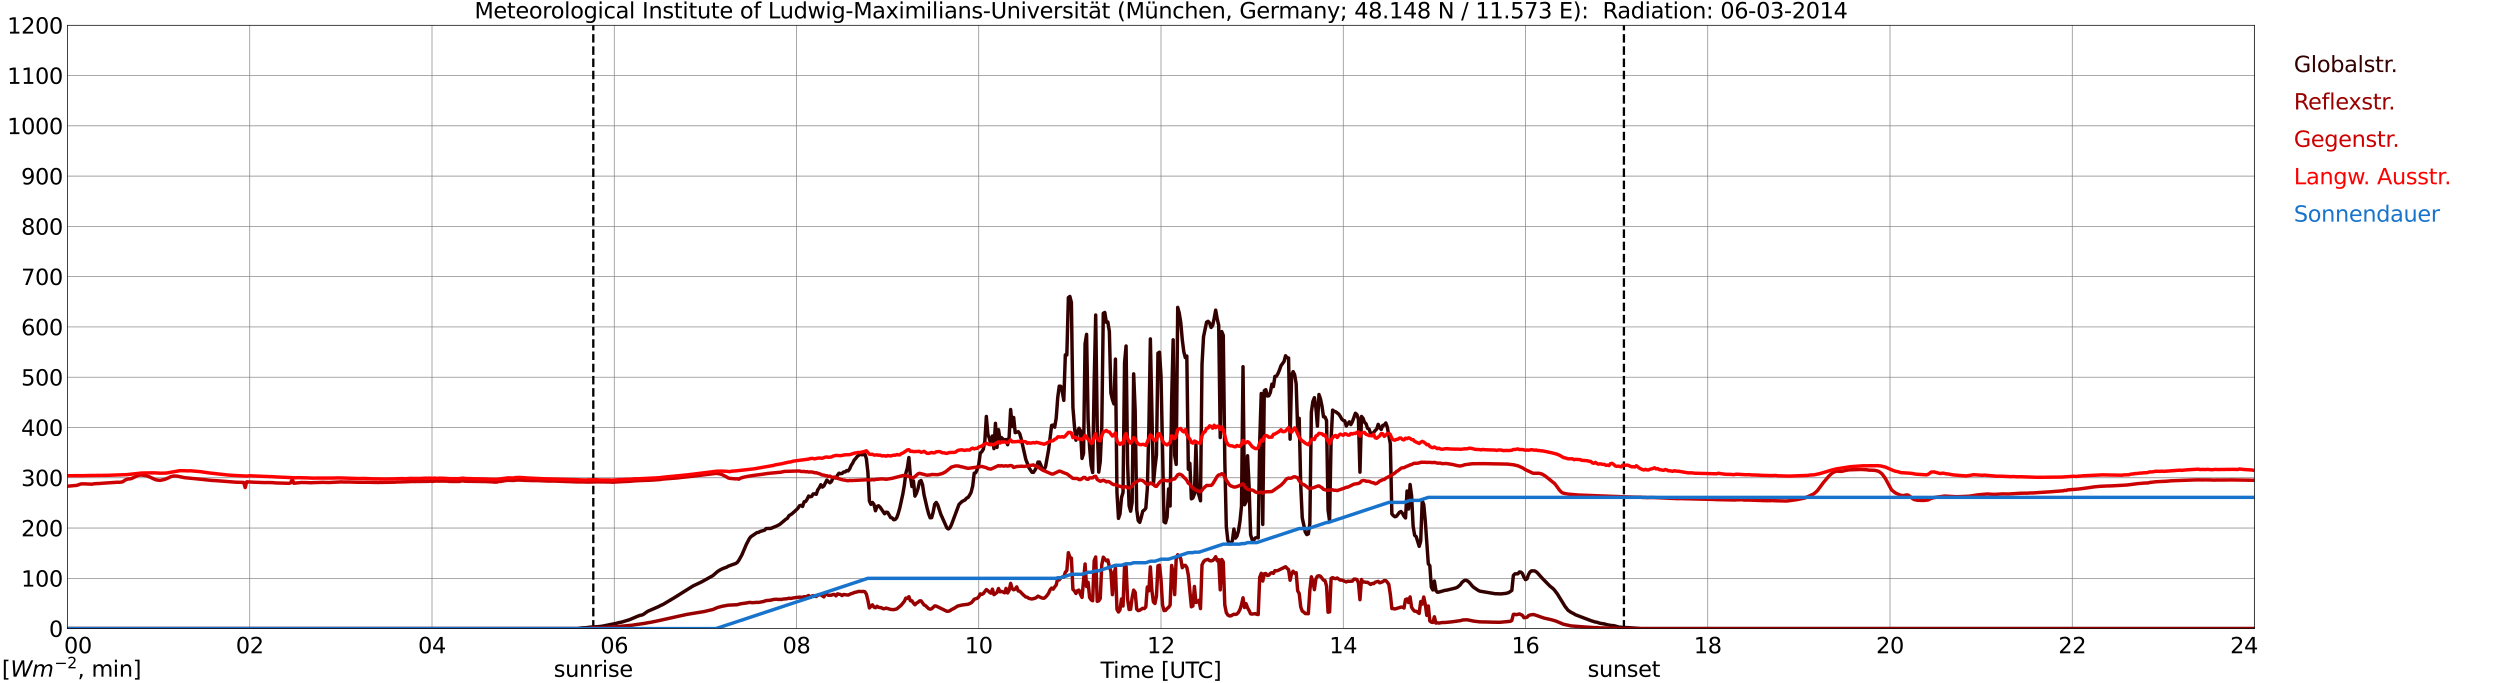 <?xml version="1.0" encoding="utf-8" standalone="no"?>
<!DOCTYPE svg PUBLIC "-//W3C//DTD SVG 1.1//EN"
  "http://www.w3.org/Graphics/SVG/1.1/DTD/svg11.dtd">
<svg xmlns:xlink="http://www.w3.org/1999/xlink" width="1085.4pt" height="296.64pt" viewBox="0 0 1085.4 296.64" xmlns="http://www.w3.org/2000/svg" version="1.1">
 <defs>
  <style type="text/css">*{stroke-linejoin: round; stroke-linecap: butt}</style>
 </defs>
 <g id="figure_1">
  <g id="patch_1">
   <path d="M 0 296.64 
L 1085.4 296.64 
L 1085.4 0 
L 0 0 
z
" style="fill: #ffffff"/>
  </g>
  <g id="axes_1">
   <g id="patch_2">
    <path d="M 29.306 272.909 
L 978.814 272.909 
L 978.814 10.976 
L 29.306 10.976 
z
" style="fill: #ffffff"/>
   </g>
   <g id="patch_3">
    <path d="M 978.814 272.909 
L 978.814 272.909 
L 978.814 10.976 
L 978.814 10.976 
z
" clip-path="url(#p86677effb9)" style="fill: #d3d3d3; opacity: 0.25; stroke: #d3d3d3; stroke-linejoin: miter"/>
   </g>
   <g id="matplotlib.axis_1">
    <g id="xtick_1">
     <g id="line2d_1">
      <path d="M 29.306 272.909 
L 29.306 10.976 
" clip-path="url(#p86677effb9)" style="fill: none; stroke: #808080; stroke-width: 0.3; stroke-linecap: square"/>
     </g>
     <g id="line2d_2"/>
     <g id="text_1">
      <!--    00 -->
      <g transform="translate(18.733 283.627) scale(0.095 -0.095)">
       <defs>
        <path id="DejaVuSans-20" transform="scale(0.016)"/>
        <path id="DejaVuSans-30" d="M 2034 4250 
Q 1547 4250 1301 3770 
Q 1056 3291 1056 2328 
Q 1056 1369 1301 889 
Q 1547 409 2034 409 
Q 2525 409 2770 889 
Q 3016 1369 3016 2328 
Q 3016 3291 2770 3770 
Q 2525 4250 2034 4250 
z
M 2034 4750 
Q 2819 4750 3233 4129 
Q 3647 3509 3647 2328 
Q 3647 1150 3233 529 
Q 2819 -91 2034 -91 
Q 1250 -91 836 529 
Q 422 1150 422 2328 
Q 422 3509 836 4129 
Q 1250 4750 2034 4750 
z
" transform="scale(0.016)"/>
       </defs>
       <use xlink:href="#DejaVuSans-20"/>
       <use xlink:href="#DejaVuSans-20" transform="translate(31.787 0)"/>
       <use xlink:href="#DejaVuSans-20" transform="translate(63.574 0)"/>
       <use xlink:href="#DejaVuSans-30" transform="translate(95.361 0)"/>
       <use xlink:href="#DejaVuSans-30" transform="translate(158.984 0)"/>
      </g>
     </g>
    </g>
    <g id="xtick_2">
     <g id="line2d_3">
      <path d="M 108.431 272.909 
L 108.431 10.976 
" clip-path="url(#p86677effb9)" style="fill: none; stroke: #808080; stroke-width: 0.3; stroke-linecap: square"/>
     </g>
     <g id="line2d_4"/>
     <g id="text_2">
      <!-- 02 -->
      <g transform="translate(102.387 283.627) scale(0.095 -0.095)">
       <defs>
        <path id="DejaVuSans-32" d="M 1228 531 
L 3431 531 
L 3431 0 
L 469 0 
L 469 531 
Q 828 903 1448 1529 
Q 2069 2156 2228 2338 
Q 2531 2678 2651 2914 
Q 2772 3150 2772 3378 
Q 2772 3750 2511 3984 
Q 2250 4219 1831 4219 
Q 1534 4219 1204 4116 
Q 875 4013 500 3803 
L 500 4441 
Q 881 4594 1212 4672 
Q 1544 4750 1819 4750 
Q 2544 4750 2975 4387 
Q 3406 4025 3406 3419 
Q 3406 3131 3298 2873 
Q 3191 2616 2906 2266 
Q 2828 2175 2409 1742 
Q 1991 1309 1228 531 
z
" transform="scale(0.016)"/>
       </defs>
       <use xlink:href="#DejaVuSans-30"/>
       <use xlink:href="#DejaVuSans-32" transform="translate(63.623 0)"/>
      </g>
     </g>
    </g>
    <g id="xtick_3">
     <g id="line2d_5">
      <path d="M 187.557 272.909 
L 187.557 10.976 
" clip-path="url(#p86677effb9)" style="fill: none; stroke: #808080; stroke-width: 0.3; stroke-linecap: square"/>
     </g>
     <g id="line2d_6"/>
     <g id="text_3">
      <!-- 04 -->
      <g transform="translate(181.513 283.627) scale(0.095 -0.095)">
       <defs>
        <path id="DejaVuSans-34" d="M 2419 4116 
L 825 1625 
L 2419 1625 
L 2419 4116 
z
M 2253 4666 
L 3047 4666 
L 3047 1625 
L 3713 1625 
L 3713 1100 
L 3047 1100 
L 3047 0 
L 2419 0 
L 2419 1100 
L 313 1100 
L 313 1709 
L 2253 4666 
z
" transform="scale(0.016)"/>
       </defs>
       <use xlink:href="#DejaVuSans-30"/>
       <use xlink:href="#DejaVuSans-34" transform="translate(63.623 0)"/>
      </g>
     </g>
    </g>
    <g id="xtick_4">
     <g id="line2d_7">
      <path d="M 266.683 272.909 
L 266.683 10.976 
" clip-path="url(#p86677effb9)" style="fill: none; stroke: #808080; stroke-width: 0.3; stroke-linecap: square"/>
     </g>
     <g id="line2d_8"/>
     <g id="text_4">
      <!-- 06 -->
      <g transform="translate(260.638 283.627) scale(0.095 -0.095)">
       <defs>
        <path id="DejaVuSans-36" d="M 2113 2584 
Q 1688 2584 1439 2293 
Q 1191 2003 1191 1497 
Q 1191 994 1439 701 
Q 1688 409 2113 409 
Q 2538 409 2786 701 
Q 3034 994 3034 1497 
Q 3034 2003 2786 2293 
Q 2538 2584 2113 2584 
z
M 3366 4563 
L 3366 3988 
Q 3128 4100 2886 4159 
Q 2644 4219 2406 4219 
Q 1781 4219 1451 3797 
Q 1122 3375 1075 2522 
Q 1259 2794 1537 2939 
Q 1816 3084 2150 3084 
Q 2853 3084 3261 2657 
Q 3669 2231 3669 1497 
Q 3669 778 3244 343 
Q 2819 -91 2113 -91 
Q 1303 -91 875 529 
Q 447 1150 447 2328 
Q 447 3434 972 4092 
Q 1497 4750 2381 4750 
Q 2619 4750 2861 4703 
Q 3103 4656 3366 4563 
z
" transform="scale(0.016)"/>
       </defs>
       <use xlink:href="#DejaVuSans-30"/>
       <use xlink:href="#DejaVuSans-36" transform="translate(63.623 0)"/>
      </g>
     </g>
    </g>
    <g id="xtick_5">
     <g id="line2d_9">
      <path d="M 345.808 272.909 
L 345.808 10.976 
" clip-path="url(#p86677effb9)" style="fill: none; stroke: #808080; stroke-width: 0.3; stroke-linecap: square"/>
     </g>
     <g id="line2d_10"/>
     <g id="text_5">
      <!-- 08 -->
      <g transform="translate(339.764 283.627) scale(0.095 -0.095)">
       <defs>
        <path id="DejaVuSans-38" d="M 2034 2216 
Q 1584 2216 1326 1975 
Q 1069 1734 1069 1313 
Q 1069 891 1326 650 
Q 1584 409 2034 409 
Q 2484 409 2743 651 
Q 3003 894 3003 1313 
Q 3003 1734 2745 1975 
Q 2488 2216 2034 2216 
z
M 1403 2484 
Q 997 2584 770 2862 
Q 544 3141 544 3541 
Q 544 4100 942 4425 
Q 1341 4750 2034 4750 
Q 2731 4750 3128 4425 
Q 3525 4100 3525 3541 
Q 3525 3141 3298 2862 
Q 3072 2584 2669 2484 
Q 3125 2378 3379 2068 
Q 3634 1759 3634 1313 
Q 3634 634 3220 271 
Q 2806 -91 2034 -91 
Q 1263 -91 848 271 
Q 434 634 434 1313 
Q 434 1759 690 2068 
Q 947 2378 1403 2484 
z
M 1172 3481 
Q 1172 3119 1398 2916 
Q 1625 2713 2034 2713 
Q 2441 2713 2670 2916 
Q 2900 3119 2900 3481 
Q 2900 3844 2670 4047 
Q 2441 4250 2034 4250 
Q 1625 4250 1398 4047 
Q 1172 3844 1172 3481 
z
" transform="scale(0.016)"/>
       </defs>
       <use xlink:href="#DejaVuSans-30"/>
       <use xlink:href="#DejaVuSans-38" transform="translate(63.623 0)"/>
      </g>
     </g>
    </g>
    <g id="xtick_6">
     <g id="line2d_11">
      <path d="M 424.934 272.909 
L 424.934 10.976 
" clip-path="url(#p86677effb9)" style="fill: none; stroke: #808080; stroke-width: 0.3; stroke-linecap: square"/>
     </g>
     <g id="line2d_12"/>
     <g id="text_6">
      <!-- 10 -->
      <g transform="translate(418.89 283.627) scale(0.095 -0.095)">
       <defs>
        <path id="DejaVuSans-31" d="M 794 531 
L 1825 531 
L 1825 4091 
L 703 3866 
L 703 4441 
L 1819 4666 
L 2450 4666 
L 2450 531 
L 3481 531 
L 3481 0 
L 794 0 
L 794 531 
z
" transform="scale(0.016)"/>
       </defs>
       <use xlink:href="#DejaVuSans-31"/>
       <use xlink:href="#DejaVuSans-30" transform="translate(63.623 0)"/>
      </g>
     </g>
    </g>
    <g id="xtick_7">
     <g id="line2d_13">
      <path d="M 504.06 272.909 
L 504.06 10.976 
" clip-path="url(#p86677effb9)" style="fill: none; stroke: #808080; stroke-width: 0.3; stroke-linecap: square"/>
     </g>
     <g id="line2d_14"/>
     <g id="text_7">
      <!-- 12 -->
      <g transform="translate(498.015 283.627) scale(0.095 -0.095)">
       <use xlink:href="#DejaVuSans-31"/>
       <use xlink:href="#DejaVuSans-32" transform="translate(63.623 0)"/>
      </g>
     </g>
    </g>
    <g id="xtick_8">
     <g id="line2d_15">
      <path d="M 583.185 272.909 
L 583.185 10.976 
" clip-path="url(#p86677effb9)" style="fill: none; stroke: #808080; stroke-width: 0.3; stroke-linecap: square"/>
     </g>
     <g id="line2d_16"/>
     <g id="text_8">
      <!-- 14 -->
      <g transform="translate(577.141 283.627) scale(0.095 -0.095)">
       <use xlink:href="#DejaVuSans-31"/>
       <use xlink:href="#DejaVuSans-34" transform="translate(63.623 0)"/>
      </g>
     </g>
    </g>
    <g id="xtick_9">
     <g id="line2d_17">
      <path d="M 662.311 272.909 
L 662.311 10.976 
" clip-path="url(#p86677effb9)" style="fill: none; stroke: #808080; stroke-width: 0.3; stroke-linecap: square"/>
     </g>
     <g id="line2d_18"/>
     <g id="text_9">
      <!-- 16 -->
      <g transform="translate(656.267 283.627) scale(0.095 -0.095)">
       <use xlink:href="#DejaVuSans-31"/>
       <use xlink:href="#DejaVuSans-36" transform="translate(63.623 0)"/>
      </g>
     </g>
    </g>
    <g id="xtick_10">
     <g id="line2d_19">
      <path d="M 741.437 272.909 
L 741.437 10.976 
" clip-path="url(#p86677effb9)" style="fill: none; stroke: #808080; stroke-width: 0.3; stroke-linecap: square"/>
     </g>
     <g id="line2d_20"/>
     <g id="text_10">
      <!-- 18 -->
      <g transform="translate(735.392 283.627) scale(0.095 -0.095)">
       <use xlink:href="#DejaVuSans-31"/>
       <use xlink:href="#DejaVuSans-38" transform="translate(63.623 0)"/>
      </g>
     </g>
    </g>
    <g id="xtick_11">
     <g id="line2d_21">
      <path d="M 820.562 272.909 
L 820.562 10.976 
" clip-path="url(#p86677effb9)" style="fill: none; stroke: #808080; stroke-width: 0.3; stroke-linecap: square"/>
     </g>
     <g id="line2d_22"/>
     <g id="text_11">
      <!-- 20 -->
      <g transform="translate(814.518 283.627) scale(0.095 -0.095)">
       <use xlink:href="#DejaVuSans-32"/>
       <use xlink:href="#DejaVuSans-30" transform="translate(63.623 0)"/>
      </g>
     </g>
    </g>
    <g id="xtick_12">
     <g id="line2d_23">
      <path d="M 899.688 272.909 
L 899.688 10.976 
" clip-path="url(#p86677effb9)" style="fill: none; stroke: #808080; stroke-width: 0.3; stroke-linecap: square"/>
     </g>
     <g id="line2d_24"/>
     <g id="text_12">
      <!-- 22 -->
      <g transform="translate(893.644 283.627) scale(0.095 -0.095)">
       <use xlink:href="#DejaVuSans-32"/>
       <use xlink:href="#DejaVuSans-32" transform="translate(63.623 0)"/>
      </g>
     </g>
    </g>
    <g id="xtick_13">
     <g id="line2d_25">
      <path d="M 978.814 272.909 
L 978.814 10.976 
" clip-path="url(#p86677effb9)" style="fill: none; stroke: #808080; stroke-width: 0.3; stroke-linecap: square"/>
     </g>
     <g id="line2d_26"/>
     <g id="text_13">
      <!-- 24    -->
      <g transform="translate(968.241 283.627) scale(0.095 -0.095)">
       <use xlink:href="#DejaVuSans-32"/>
       <use xlink:href="#DejaVuSans-34" transform="translate(63.623 0)"/>
       <use xlink:href="#DejaVuSans-20" transform="translate(127.246 0)"/>
       <use xlink:href="#DejaVuSans-20" transform="translate(159.033 0)"/>
       <use xlink:href="#DejaVuSans-20" transform="translate(190.82 0)"/>
      </g>
     </g>
    </g>
    <g id="text_14">
     <!-- Time [UTC] -->
     <g transform="translate(477.806 294.322) scale(0.095 -0.095)">
      <defs>
       <path id="DejaVuSans-54" d="M -19 4666 
L 3928 4666 
L 3928 4134 
L 2272 4134 
L 2272 0 
L 1638 0 
L 1638 4134 
L -19 4134 
L -19 4666 
z
" transform="scale(0.016)"/>
       <path id="DejaVuSans-69" d="M 603 3500 
L 1178 3500 
L 1178 0 
L 603 0 
L 603 3500 
z
M 603 4863 
L 1178 4863 
L 1178 4134 
L 603 4134 
L 603 4863 
z
" transform="scale(0.016)"/>
       <path id="DejaVuSans-6d" d="M 3328 2828 
Q 3544 3216 3844 3400 
Q 4144 3584 4550 3584 
Q 5097 3584 5394 3201 
Q 5691 2819 5691 2113 
L 5691 0 
L 5113 0 
L 5113 2094 
Q 5113 2597 4934 2840 
Q 4756 3084 4391 3084 
Q 3944 3084 3684 2787 
Q 3425 2491 3425 1978 
L 3425 0 
L 2847 0 
L 2847 2094 
Q 2847 2600 2669 2842 
Q 2491 3084 2119 3084 
Q 1678 3084 1418 2786 
Q 1159 2488 1159 1978 
L 1159 0 
L 581 0 
L 581 3500 
L 1159 3500 
L 1159 2956 
Q 1356 3278 1631 3431 
Q 1906 3584 2284 3584 
Q 2666 3584 2933 3390 
Q 3200 3197 3328 2828 
z
" transform="scale(0.016)"/>
       <path id="DejaVuSans-65" d="M 3597 1894 
L 3597 1613 
L 953 1613 
Q 991 1019 1311 708 
Q 1631 397 2203 397 
Q 2534 397 2845 478 
Q 3156 559 3463 722 
L 3463 178 
Q 3153 47 2828 -22 
Q 2503 -91 2169 -91 
Q 1331 -91 842 396 
Q 353 884 353 1716 
Q 353 2575 817 3079 
Q 1281 3584 2069 3584 
Q 2775 3584 3186 3129 
Q 3597 2675 3597 1894 
z
M 3022 2063 
Q 3016 2534 2758 2815 
Q 2500 3097 2075 3097 
Q 1594 3097 1305 2825 
Q 1016 2553 972 2059 
L 3022 2063 
z
" transform="scale(0.016)"/>
       <path id="DejaVuSans-5b" d="M 550 4863 
L 1875 4863 
L 1875 4416 
L 1125 4416 
L 1125 -397 
L 1875 -397 
L 1875 -844 
L 550 -844 
L 550 4863 
z
" transform="scale(0.016)"/>
       <path id="DejaVuSans-55" d="M 556 4666 
L 1191 4666 
L 1191 1831 
Q 1191 1081 1462 751 
Q 1734 422 2344 422 
Q 2950 422 3222 751 
Q 3494 1081 3494 1831 
L 3494 4666 
L 4128 4666 
L 4128 1753 
Q 4128 841 3676 375 
Q 3225 -91 2344 -91 
Q 1459 -91 1007 375 
Q 556 841 556 1753 
L 556 4666 
z
" transform="scale(0.016)"/>
       <path id="DejaVuSans-43" d="M 4122 4306 
L 4122 3641 
Q 3803 3938 3442 4084 
Q 3081 4231 2675 4231 
Q 1875 4231 1450 3742 
Q 1025 3253 1025 2328 
Q 1025 1406 1450 917 
Q 1875 428 2675 428 
Q 3081 428 3442 575 
Q 3803 722 4122 1019 
L 4122 359 
Q 3791 134 3420 21 
Q 3050 -91 2638 -91 
Q 1578 -91 968 557 
Q 359 1206 359 2328 
Q 359 3453 968 4101 
Q 1578 4750 2638 4750 
Q 3056 4750 3426 4639 
Q 3797 4528 4122 4306 
z
" transform="scale(0.016)"/>
       <path id="DejaVuSans-5d" d="M 1947 4863 
L 1947 -844 
L 622 -844 
L 622 -397 
L 1369 -397 
L 1369 4416 
L 622 4416 
L 622 4863 
L 1947 4863 
z
" transform="scale(0.016)"/>
      </defs>
      <use xlink:href="#DejaVuSans-54"/>
      <use xlink:href="#DejaVuSans-69" transform="translate(57.959 0)"/>
      <use xlink:href="#DejaVuSans-6d" transform="translate(85.742 0)"/>
      <use xlink:href="#DejaVuSans-65" transform="translate(183.154 0)"/>
      <use xlink:href="#DejaVuSans-20" transform="translate(244.678 0)"/>
      <use xlink:href="#DejaVuSans-5b" transform="translate(276.465 0)"/>
      <use xlink:href="#DejaVuSans-55" transform="translate(315.479 0)"/>
      <use xlink:href="#DejaVuSans-54" transform="translate(388.672 0)"/>
      <use xlink:href="#DejaVuSans-43" transform="translate(443.881 0)"/>
      <use xlink:href="#DejaVuSans-5d" transform="translate(513.705 0)"/>
     </g>
    </g>
   </g>
   <g id="matplotlib.axis_2">
    <g id="ytick_1">
     <g id="line2d_27">
      <path d="M 29.306 272.909 
L 978.814 272.909 
" clip-path="url(#p86677effb9)" style="fill: none; stroke: #808080; stroke-width: 0.3; stroke-linecap: square"/>
     </g>
     <g id="line2d_28"/>
     <g id="text_15">
      <!-- 0 -->
      <g transform="translate(21.261 276.518) scale(0.095 -0.095)">
       <use xlink:href="#DejaVuSans-30"/>
      </g>
     </g>
    </g>
    <g id="ytick_2">
     <g id="line2d_29">
      <path d="M 29.306 251.081 
L 978.814 251.081 
" clip-path="url(#p86677effb9)" style="fill: none; stroke: #808080; stroke-width: 0.3; stroke-linecap: square"/>
     </g>
     <g id="line2d_30"/>
     <g id="text_16">
      <!-- 100 -->
      <g transform="translate(9.173 254.69) scale(0.095 -0.095)">
       <use xlink:href="#DejaVuSans-31"/>
       <use xlink:href="#DejaVuSans-30" transform="translate(63.623 0)"/>
       <use xlink:href="#DejaVuSans-30" transform="translate(127.246 0)"/>
      </g>
     </g>
    </g>
    <g id="ytick_3">
     <g id="line2d_31">
      <path d="M 29.306 229.253 
L 978.814 229.253 
" clip-path="url(#p86677effb9)" style="fill: none; stroke: #808080; stroke-width: 0.3; stroke-linecap: square"/>
     </g>
     <g id="line2d_32"/>
     <g id="text_17">
      <!-- 200 -->
      <g transform="translate(9.173 232.863) scale(0.095 -0.095)">
       <use xlink:href="#DejaVuSans-32"/>
       <use xlink:href="#DejaVuSans-30" transform="translate(63.623 0)"/>
       <use xlink:href="#DejaVuSans-30" transform="translate(127.246 0)"/>
      </g>
     </g>
    </g>
    <g id="ytick_4">
     <g id="line2d_33">
      <path d="M 29.306 207.426 
L 978.814 207.426 
" clip-path="url(#p86677effb9)" style="fill: none; stroke: #808080; stroke-width: 0.3; stroke-linecap: square"/>
     </g>
     <g id="line2d_34"/>
     <g id="text_18">
      <!-- 300 -->
      <g transform="translate(9.173 211.035) scale(0.095 -0.095)">
       <defs>
        <path id="DejaVuSans-33" d="M 2597 2516 
Q 3050 2419 3304 2112 
Q 3559 1806 3559 1356 
Q 3559 666 3084 287 
Q 2609 -91 1734 -91 
Q 1441 -91 1130 -33 
Q 819 25 488 141 
L 488 750 
Q 750 597 1062 519 
Q 1375 441 1716 441 
Q 2309 441 2620 675 
Q 2931 909 2931 1356 
Q 2931 1769 2642 2001 
Q 2353 2234 1838 2234 
L 1294 2234 
L 1294 2753 
L 1863 2753 
Q 2328 2753 2575 2939 
Q 2822 3125 2822 3475 
Q 2822 3834 2567 4026 
Q 2313 4219 1838 4219 
Q 1578 4219 1281 4162 
Q 984 4106 628 3988 
L 628 4550 
Q 988 4650 1302 4700 
Q 1616 4750 1894 4750 
Q 2613 4750 3031 4423 
Q 3450 4097 3450 3541 
Q 3450 3153 3228 2886 
Q 3006 2619 2597 2516 
z
" transform="scale(0.016)"/>
       </defs>
       <use xlink:href="#DejaVuSans-33"/>
       <use xlink:href="#DejaVuSans-30" transform="translate(63.623 0)"/>
       <use xlink:href="#DejaVuSans-30" transform="translate(127.246 0)"/>
      </g>
     </g>
    </g>
    <g id="ytick_5">
     <g id="line2d_35">
      <path d="M 29.306 185.598 
L 978.814 185.598 
" clip-path="url(#p86677effb9)" style="fill: none; stroke: #808080; stroke-width: 0.3; stroke-linecap: square"/>
     </g>
     <g id="line2d_36"/>
     <g id="text_19">
      <!-- 400 -->
      <g transform="translate(9.173 189.207) scale(0.095 -0.095)">
       <use xlink:href="#DejaVuSans-34"/>
       <use xlink:href="#DejaVuSans-30" transform="translate(63.623 0)"/>
       <use xlink:href="#DejaVuSans-30" transform="translate(127.246 0)"/>
      </g>
     </g>
    </g>
    <g id="ytick_6">
     <g id="line2d_37">
      <path d="M 29.306 163.77 
L 978.814 163.77 
" clip-path="url(#p86677effb9)" style="fill: none; stroke: #808080; stroke-width: 0.3; stroke-linecap: square"/>
     </g>
     <g id="line2d_38"/>
     <g id="text_20">
      <!-- 500 -->
      <g transform="translate(9.173 167.379) scale(0.095 -0.095)">
       <defs>
        <path id="DejaVuSans-35" d="M 691 4666 
L 3169 4666 
L 3169 4134 
L 1269 4134 
L 1269 2991 
Q 1406 3038 1543 3061 
Q 1681 3084 1819 3084 
Q 2600 3084 3056 2656 
Q 3513 2228 3513 1497 
Q 3513 744 3044 326 
Q 2575 -91 1722 -91 
Q 1428 -91 1123 -41 
Q 819 9 494 109 
L 494 744 
Q 775 591 1075 516 
Q 1375 441 1709 441 
Q 2250 441 2565 725 
Q 2881 1009 2881 1497 
Q 2881 1984 2565 2268 
Q 2250 2553 1709 2553 
Q 1456 2553 1204 2497 
Q 953 2441 691 2322 
L 691 4666 
z
" transform="scale(0.016)"/>
       </defs>
       <use xlink:href="#DejaVuSans-35"/>
       <use xlink:href="#DejaVuSans-30" transform="translate(63.623 0)"/>
       <use xlink:href="#DejaVuSans-30" transform="translate(127.246 0)"/>
      </g>
     </g>
    </g>
    <g id="ytick_7">
     <g id="line2d_39">
      <path d="M 29.306 141.942 
L 978.814 141.942 
" clip-path="url(#p86677effb9)" style="fill: none; stroke: #808080; stroke-width: 0.3; stroke-linecap: square"/>
     </g>
     <g id="line2d_40"/>
     <g id="text_21">
      <!-- 600 -->
      <g transform="translate(9.173 145.551) scale(0.095 -0.095)">
       <use xlink:href="#DejaVuSans-36"/>
       <use xlink:href="#DejaVuSans-30" transform="translate(63.623 0)"/>
       <use xlink:href="#DejaVuSans-30" transform="translate(127.246 0)"/>
      </g>
     </g>
    </g>
    <g id="ytick_8">
     <g id="line2d_41">
      <path d="M 29.306 120.114 
L 978.814 120.114 
" clip-path="url(#p86677effb9)" style="fill: none; stroke: #808080; stroke-width: 0.3; stroke-linecap: square"/>
     </g>
     <g id="line2d_42"/>
     <g id="text_22">
      <!-- 700 -->
      <g transform="translate(9.173 123.724) scale(0.095 -0.095)">
       <defs>
        <path id="DejaVuSans-37" d="M 525 4666 
L 3525 4666 
L 3525 4397 
L 1831 0 
L 1172 0 
L 2766 4134 
L 525 4134 
L 525 4666 
z
" transform="scale(0.016)"/>
       </defs>
       <use xlink:href="#DejaVuSans-37"/>
       <use xlink:href="#DejaVuSans-30" transform="translate(63.623 0)"/>
       <use xlink:href="#DejaVuSans-30" transform="translate(127.246 0)"/>
      </g>
     </g>
    </g>
    <g id="ytick_9">
     <g id="line2d_43">
      <path d="M 29.306 98.287 
L 978.814 98.287 
" clip-path="url(#p86677effb9)" style="fill: none; stroke: #808080; stroke-width: 0.3; stroke-linecap: square"/>
     </g>
     <g id="line2d_44"/>
     <g id="text_23">
      <!-- 800 -->
      <g transform="translate(9.173 101.896) scale(0.095 -0.095)">
       <use xlink:href="#DejaVuSans-38"/>
       <use xlink:href="#DejaVuSans-30" transform="translate(63.623 0)"/>
       <use xlink:href="#DejaVuSans-30" transform="translate(127.246 0)"/>
      </g>
     </g>
    </g>
    <g id="ytick_10">
     <g id="line2d_45">
      <path d="M 29.306 76.459 
L 978.814 76.459 
" clip-path="url(#p86677effb9)" style="fill: none; stroke: #808080; stroke-width: 0.3; stroke-linecap: square"/>
     </g>
     <g id="line2d_46"/>
     <g id="text_24">
      <!-- 900 -->
      <g transform="translate(9.173 80.068) scale(0.095 -0.095)">
       <defs>
        <path id="DejaVuSans-39" d="M 703 97 
L 703 672 
Q 941 559 1184 500 
Q 1428 441 1663 441 
Q 2288 441 2617 861 
Q 2947 1281 2994 2138 
Q 2813 1869 2534 1725 
Q 2256 1581 1919 1581 
Q 1219 1581 811 2004 
Q 403 2428 403 3163 
Q 403 3881 828 4315 
Q 1253 4750 1959 4750 
Q 2769 4750 3195 4129 
Q 3622 3509 3622 2328 
Q 3622 1225 3098 567 
Q 2575 -91 1691 -91 
Q 1453 -91 1209 -44 
Q 966 3 703 97 
z
M 1959 2075 
Q 2384 2075 2632 2365 
Q 2881 2656 2881 3163 
Q 2881 3666 2632 3958 
Q 2384 4250 1959 4250 
Q 1534 4250 1286 3958 
Q 1038 3666 1038 3163 
Q 1038 2656 1286 2365 
Q 1534 2075 1959 2075 
z
" transform="scale(0.016)"/>
       </defs>
       <use xlink:href="#DejaVuSans-39"/>
       <use xlink:href="#DejaVuSans-30" transform="translate(63.623 0)"/>
       <use xlink:href="#DejaVuSans-30" transform="translate(127.246 0)"/>
      </g>
     </g>
    </g>
    <g id="ytick_11">
     <g id="line2d_47">
      <path d="M 29.306 54.631 
L 978.814 54.631 
" clip-path="url(#p86677effb9)" style="fill: none; stroke: #808080; stroke-width: 0.3; stroke-linecap: square"/>
     </g>
     <g id="line2d_48"/>
     <g id="text_25">
      <!-- 1000 -->
      <g transform="translate(3.128 58.24) scale(0.095 -0.095)">
       <use xlink:href="#DejaVuSans-31"/>
       <use xlink:href="#DejaVuSans-30" transform="translate(63.623 0)"/>
       <use xlink:href="#DejaVuSans-30" transform="translate(127.246 0)"/>
       <use xlink:href="#DejaVuSans-30" transform="translate(190.869 0)"/>
      </g>
     </g>
    </g>
    <g id="ytick_12">
     <g id="line2d_49">
      <path d="M 29.306 32.803 
L 978.814 32.803 
" clip-path="url(#p86677effb9)" style="fill: none; stroke: #808080; stroke-width: 0.3; stroke-linecap: square"/>
     </g>
     <g id="line2d_50"/>
     <g id="text_26">
      <!-- 1100 -->
      <g transform="translate(3.128 36.413) scale(0.095 -0.095)">
       <use xlink:href="#DejaVuSans-31"/>
       <use xlink:href="#DejaVuSans-31" transform="translate(63.623 0)"/>
       <use xlink:href="#DejaVuSans-30" transform="translate(127.246 0)"/>
       <use xlink:href="#DejaVuSans-30" transform="translate(190.869 0)"/>
      </g>
     </g>
    </g>
    <g id="ytick_13">
     <g id="line2d_51">
      <path d="M 29.306 10.976 
L 978.814 10.976 
" clip-path="url(#p86677effb9)" style="fill: none; stroke: #808080; stroke-width: 0.3; stroke-linecap: square"/>
     </g>
     <g id="line2d_52"/>
     <g id="text_27">
      <!-- 1200 -->
      <g transform="translate(3.128 14.585) scale(0.095 -0.095)">
       <use xlink:href="#DejaVuSans-31"/>
       <use xlink:href="#DejaVuSans-32" transform="translate(63.623 0)"/>
       <use xlink:href="#DejaVuSans-30" transform="translate(127.246 0)"/>
       <use xlink:href="#DejaVuSans-30" transform="translate(190.869 0)"/>
      </g>
     </g>
    </g>
   </g>
   <g id="line2d_53">
    <path d="M 257.583 272.909 
L 257.583 10.976 
" clip-path="url(#p86677effb9)" style="fill: none; stroke-dasharray: 3.7,1.6; stroke-dashoffset: 0; stroke: #000000"/>
   </g>
   <g id="line2d_54">
    <path d="M 705.039 272.909 
L 705.039 10.976 
" clip-path="url(#p86677effb9)" style="fill: none; stroke-dasharray: 3.7,1.6; stroke-dashoffset: 0; stroke: #000000"/>
   </g>
   <g id="line2d_55">
    <path d="M 29.306 272.909 
L 250.858 272.9 
L 252.836 272.599 
L 254.155 272.557 
L 256.133 272.298 
L 257.451 272.175 
L 259.43 272.097 
L 261.408 271.874 
L 263.386 271.473 
L 267.342 270.689 
L 268.661 270.327 
L 269.98 270.067 
L 273.277 269.061 
L 276.573 267.655 
L 277.892 267.151 
L 278.552 267.05 
L 279.211 266.81 
L 281.189 265.422 
L 285.805 263.414 
L 287.124 262.731 
L 287.783 262.469 
L 293.058 259.312 
L 300.971 254.349 
L 302.289 253.746 
L 304.267 252.801 
L 305.586 252.096 
L 309.543 249.887 
L 311.521 248.136 
L 312.839 247.314 
L 314.158 246.711 
L 315.477 246.248 
L 316.136 245.827 
L 318.114 245.102 
L 319.433 244.64 
L 320.093 244.179 
L 320.752 243.315 
L 322.071 240.962 
L 324.049 236.319 
L 325.368 233.787 
L 326.027 233.003 
L 328.665 231.213 
L 329.324 231.154 
L 329.983 230.751 
L 331.302 230.371 
L 331.961 230.168 
L 332.621 229.465 
L 334.599 229.426 
L 337.236 228.361 
L 338.555 227.655 
L 340.533 225.988 
L 341.193 225.425 
L 341.852 225.023 
L 342.512 223.919 
L 343.83 223.074 
L 345.149 221.889 
L 346.468 220.623 
L 347.127 219.577 
L 347.787 219.396 
L 348.446 219.898 
L 349.105 217.848 
L 349.765 217.728 
L 350.424 216.722 
L 351.083 215.356 
L 351.743 215.676 
L 352.402 215.517 
L 353.062 214.432 
L 353.721 214.41 
L 354.38 214.611 
L 355.04 212.682 
L 355.699 211.758 
L 356.359 210.451 
L 357.018 211.477 
L 357.677 210.994 
L 358.996 208.401 
L 359.655 209.146 
L 360.315 209.608 
L 360.974 209.045 
L 361.634 207.556 
L 362.293 207.375 
L 362.952 207.498 
L 363.612 206.332 
L 364.271 205.446 
L 364.93 205.649 
L 365.59 205.568 
L 366.249 204.924 
L 366.909 204.904 
L 367.568 204.322 
L 368.227 204.461 
L 368.887 203.558 
L 369.546 202.049 
L 370.206 201.045 
L 370.865 199.718 
L 371.524 199.015 
L 372.184 198.112 
L 373.502 197.225 
L 374.162 197.426 
L 374.821 197.387 
L 375.481 197.125 
L 376.14 199.096 
L 376.799 204.985 
L 377.459 217.506 
L 378.118 218.975 
L 378.777 218.149 
L 379.437 218.994 
L 380.096 221.747 
L 380.756 219.898 
L 381.415 219.577 
L 382.074 220.16 
L 384.053 223.054 
L 384.712 222.371 
L 385.371 222.471 
L 386.69 224.702 
L 387.349 224.864 
L 388.009 225.647 
L 388.668 225.525 
L 389.328 224.761 
L 389.987 222.912 
L 390.646 220.561 
L 391.965 214.533 
L 392.624 210.673 
L 393.284 205.426 
L 393.943 203.115 
L 394.603 198.653 
L 395.262 206.834 
L 395.921 211.234 
L 396.581 208.783 
L 397.24 215.395 
L 397.899 214.09 
L 398.559 212.121 
L 399.218 209.065 
L 399.878 208.622 
L 400.537 210.512 
L 401.196 214.873 
L 402.515 220.581 
L 403.175 223.093 
L 403.834 224.803 
L 404.493 224.741 
L 405.153 222.29 
L 405.812 218.894 
L 406.471 218.149 
L 407.131 219.215 
L 408.45 223.255 
L 411.087 229.183 
L 411.746 229.646 
L 412.406 229.144 
L 413.065 227.837 
L 416.362 218.994 
L 417.681 217.728 
L 419 217.045 
L 419.659 216.259 
L 420.318 215.958 
L 420.978 214.954 
L 421.637 213.668 
L 422.297 210.994 
L 422.956 205.446 
L 423.615 205.225 
L 424.275 203.798 
L 424.934 201.667 
L 425.593 196.704 
L 426.253 196.121 
L 426.912 195.056 
L 427.572 191.618 
L 428.231 180.804 
L 428.89 188.464 
L 429.55 190.371 
L 430.209 193.045 
L 430.869 189.287 
L 431.528 194.774 
L 432.187 183.78 
L 432.847 194.252 
L 433.506 186.573 
L 434.165 190.876 
L 434.825 190.011 
L 435.484 190.695 
L 436.144 191.015 
L 436.803 190.815 
L 437.462 193.087 
L 438.122 189.71 
L 438.781 177.79 
L 439.44 185.207 
L 440.1 181.247 
L 440.759 187.839 
L 442.078 187.418 
L 442.737 188.302 
L 443.397 190.695 
L 445.375 199.517 
L 446.034 201.106 
L 446.694 202.994 
L 448.012 205.024 
L 448.672 205.086 
L 449.331 204.14 
L 449.991 202.894 
L 450.65 200.602 
L 451.309 200.624 
L 452.628 203.719 
L 453.287 203.979 
L 453.947 202.573 
L 455.266 195.195 
L 456.584 184.685 
L 457.244 184.543 
L 457.903 185.469 
L 458.563 181.488 
L 459.222 172.645 
L 459.881 167.64 
L 460.541 167.721 
L 461.2 170.072 
L 461.859 173.83 
L 462.519 154.074 
L 463.178 154.133 
L 463.838 129.21 
L 464.497 128.708 
L 465.156 131.34 
L 465.816 176.867 
L 466.475 185.107 
L 467.134 191.116 
L 467.794 187.658 
L 468.453 185.91 
L 469.113 187.036 
L 469.772 199.035 
L 470.431 196.824 
L 471.091 149.309 
L 471.75 145.168 
L 472.409 182.232 
L 473.069 194.211 
L 473.728 202.03 
L 474.388 205.145 
L 475.047 165.71 
L 475.706 136.767 
L 476.366 184.744 
L 477.025 204.985 
L 477.685 200.382 
L 478.344 185.548 
L 479.003 136.025 
L 479.663 135.662 
L 480.322 139.923 
L 480.981 139.803 
L 481.641 143.944 
L 482.3 170.615 
L 482.96 173.468 
L 483.619 175.358 
L 484.278 155.903 
L 484.938 213.869 
L 485.597 225.065 
L 486.256 223.113 
L 486.916 216.039 
L 487.575 213.747 
L 488.235 157.551 
L 488.894 150.215 
L 489.553 201.307 
L 490.213 219.557 
L 490.872 221.948 
L 491.532 218.049 
L 492.191 162.314 
L 492.85 178.392 
L 493.51 221.245 
L 494.169 226.029 
L 494.828 226.791 
L 495.488 224.582 
L 496.147 221.908 
L 496.807 221.445 
L 497.466 220.662 
L 498.125 212.16 
L 498.785 186.333 
L 499.444 147.139 
L 500.763 210.27 
L 501.422 203.075 
L 502.082 197.669 
L 502.741 153.33 
L 503.4 152.909 
L 504.06 163.117 
L 505.379 226.571 
L 506.038 226.994 
L 506.697 224.56 
L 507.357 212.28 
L 508.016 219.697 
L 508.675 173.931 
L 509.335 147.521 
L 509.994 197.708 
L 510.654 201.628 
L 511.313 133.451 
L 511.972 135.883 
L 512.632 139.984 
L 513.291 147.421 
L 513.95 152.666 
L 514.61 155.259 
L 515.269 154.576 
L 515.929 203.739 
L 516.588 201.146 
L 517.247 216.582 
L 517.907 216.181 
L 518.566 214.472 
L 519.226 193.146 
L 519.885 213.245 
L 520.544 215.035 
L 521.204 217.427 
L 521.863 158.213 
L 522.522 146.214 
L 523.841 139.884 
L 524.501 139.502 
L 525.16 140.224 
L 525.819 142.174 
L 526.479 141.331 
L 527.138 138.275 
L 527.797 134.658 
L 528.457 138.415 
L 529.116 141.25 
L 529.776 189.97 
L 530.435 143.963 
L 531.094 145.611 
L 531.754 199.718 
L 532.413 228.662 
L 533.073 234.551 
L 533.732 236.098 
L 534.391 236.057 
L 535.051 234.732 
L 535.71 229.707 
L 536.369 233.645 
L 537.029 232.802 
L 537.688 230.511 
L 538.348 226.35 
L 539.007 219.758 
L 539.666 159.199 
L 540.326 219.134 
L 540.985 217.829 
L 541.644 197.869 
L 542.304 211.176 
L 542.963 232.198 
L 543.623 234.33 
L 544.282 234.49 
L 544.941 233.586 
L 545.601 233.385 
L 546.26 233.505 
L 546.919 191.618 
L 547.579 170.836 
L 548.238 227.677 
L 548.898 169.631 
L 549.557 169.168 
L 550.216 171.942 
L 550.876 171.82 
L 551.535 170.414 
L 552.195 166.776 
L 552.854 167.861 
L 553.513 163.44 
L 554.173 163.34 
L 554.832 162.214 
L 555.491 160.646 
L 556.151 158.776 
L 557.47 156.947 
L 558.129 154.456 
L 558.788 155.259 
L 559.448 155.441 
L 560.107 190.675 
L 560.766 162.676 
L 561.426 161.349 
L 562.085 162.696 
L 562.745 166.656 
L 563.404 186.674 
L 564.063 181.629 
L 564.723 210.612 
L 565.382 224.803 
L 566.701 230.993 
L 567.36 232.097 
L 568.02 231.796 
L 568.679 227.354 
L 569.338 178.975 
L 569.998 174.313 
L 570.657 172.645 
L 571.317 177.107 
L 571.976 185.026 
L 572.635 171.279 
L 573.295 173.167 
L 573.954 176.343 
L 574.613 180.966 
L 575.273 181.047 
L 575.932 182.594 
L 576.592 221.445 
L 577.251 226.23 
L 577.91 190.614 
L 578.57 178.052 
L 579.229 178.574 
L 579.889 178.774 
L 581.207 179.761 
L 581.867 180.726 
L 582.526 181.931 
L 583.185 182.533 
L 583.845 182.714 
L 584.504 184.965 
L 585.164 183.941 
L 585.823 183.136 
L 586.482 184.343 
L 587.142 183.096 
L 588.46 179.418 
L 589.12 179.981 
L 589.779 182.151 
L 590.439 205.005 
L 591.098 180.804 
L 591.757 181.568 
L 592.417 183.358 
L 593.076 184 
L 593.736 185.951 
L 594.395 186.292 
L 595.054 188.221 
L 595.714 188.322 
L 596.373 187.759 
L 597.032 186.936 
L 597.692 186.312 
L 598.351 184.242 
L 599.011 185.628 
L 599.67 186.473 
L 600.329 184.685 
L 600.989 184.543 
L 601.648 183.64 
L 602.307 185.388 
L 603.626 192.644 
L 604.286 223.113 
L 604.945 223.857 
L 605.604 224.359 
L 606.264 224.159 
L 607.582 222.43 
L 608.242 222.089 
L 608.901 222.873 
L 609.561 224.119 
L 610.22 224.883 
L 610.879 213.186 
L 611.539 221.005 
L 612.198 210.35 
L 612.858 215.255 
L 613.517 228.38 
L 614.176 232.401 
L 614.836 232.942 
L 616.154 237.203 
L 616.814 234.872 
L 617.473 217.405 
L 618.133 219.053 
L 618.792 226.088 
L 620.111 244.762 
L 620.77 245.604 
L 621.429 254.912 
L 622.089 256.136 
L 622.748 252.258 
L 623.408 256.418 
L 624.067 257.123 
L 624.726 257.062 
L 627.364 256.298 
L 628.023 256.237 
L 630.661 255.615 
L 631.98 255.272 
L 632.639 255.032 
L 633.958 253.947 
L 634.617 253.002 
L 635.276 252.378 
L 635.936 251.956 
L 636.595 251.937 
L 637.255 252.299 
L 637.914 252.86 
L 639.233 254.449 
L 639.892 255.052 
L 641.87 256.379 
L 642.53 256.66 
L 649.123 257.765 
L 651.761 257.845 
L 653.08 257.684 
L 653.739 257.645 
L 655.058 257.263 
L 656.377 256.337 
L 657.036 249.846 
L 657.695 249.162 
L 659.014 249.101 
L 659.674 248.318 
L 660.333 248.398 
L 660.992 249.023 
L 661.652 250.629 
L 662.311 251.655 
L 662.97 251.293 
L 663.63 249.405 
L 664.289 248.318 
L 664.949 247.835 
L 666.267 247.877 
L 666.927 248.217 
L 667.586 248.822 
L 669.564 251.031 
L 672.861 254.408 
L 674.18 255.473 
L 674.839 256.136 
L 676.158 257.885 
L 679.455 263.252 
L 680.774 264.939 
L 682.092 265.845 
L 683.411 266.529 
L 684.071 266.93 
L 690.664 269.443 
L 691.983 269.864 
L 692.643 270.067 
L 693.302 270.145 
L 694.621 270.589 
L 696.599 270.909 
L 697.918 271.272 
L 699.896 271.614 
L 700.555 271.593 
L 703.193 272.337 
L 703.852 272.298 
L 704.511 272.479 
L 705.83 272.457 
L 707.149 272.518 
L 712.424 272.909 
L 978.154 272.909 
L 978.154 272.909 
" clip-path="url(#p86677effb9)" style="fill: none; stroke: #330000; stroke-width: 1.5; stroke-linecap: square"/>
   </g>
   <g id="line2d_56">
    <path d="M 29.306 272.909 
L 256.133 272.909 
L 256.792 272.509 
L 259.43 272.57 
L 261.408 272.59 
L 264.045 272.328 
L 266.023 272.228 
L 274.595 271.425 
L 275.914 271.204 
L 279.87 270.641 
L 281.189 270.379 
L 282.508 270.178 
L 285.805 269.495 
L 295.036 267.445 
L 298.333 266.721 
L 305.586 265.535 
L 309.543 264.612 
L 311.521 263.748 
L 313.499 263.224 
L 316.136 262.741 
L 320.093 262.541 
L 321.411 262.159 
L 324.049 261.796 
L 325.368 261.537 
L 326.686 261.657 
L 328.665 261.517 
L 329.324 261.556 
L 331.302 261.194 
L 332.621 260.753 
L 333.94 260.653 
L 334.599 260.572 
L 335.918 260.249 
L 337.236 260.17 
L 337.896 260.271 
L 338.555 260.209 
L 339.215 260.29 
L 339.874 260.109 
L 341.852 259.928 
L 342.512 259.707 
L 343.171 259.847 
L 344.49 259.587 
L 345.808 259.406 
L 347.127 259.245 
L 348.446 259.345 
L 349.105 259.024 
L 349.765 259.164 
L 351.083 258.561 
L 351.743 259.384 
L 352.402 258.823 
L 353.062 258.601 
L 353.721 258.863 
L 354.38 258.963 
L 355.04 258.441 
L 355.699 258.179 
L 356.359 258.26 
L 357.677 259.144 
L 358.337 258.04 
L 358.996 258.04 
L 359.655 258.461 
L 360.974 258.4 
L 361.634 258.118 
L 362.293 258.099 
L 362.952 258.701 
L 363.612 257.837 
L 364.93 258.118 
L 365.59 258.561 
L 366.249 258.099 
L 368.227 258.361 
L 369.546 257.736 
L 370.206 257.597 
L 370.865 257.234 
L 371.524 257.134 
L 372.843 256.752 
L 374.162 256.833 
L 374.821 256.752 
L 375.481 256.913 
L 376.14 257.917 
L 376.799 260.572 
L 377.459 263.949 
L 378.118 263.185 
L 378.777 262.602 
L 379.437 263.606 
L 380.096 263.848 
L 380.756 263.224 
L 381.415 263.667 
L 382.734 263.868 
L 383.393 264.289 
L 384.053 264.269 
L 384.712 263.988 
L 386.69 264.59 
L 388.009 264.691 
L 389.328 264.37 
L 390.646 263.265 
L 391.306 262.702 
L 392.624 261.054 
L 393.284 259.666 
L 393.943 259.788 
L 394.603 259.063 
L 395.262 260.832 
L 395.921 260.853 
L 396.581 261.857 
L 397.24 262.56 
L 397.899 261.857 
L 398.559 261.495 
L 399.218 260.893 
L 399.878 260.873 
L 401.196 262.641 
L 401.856 262.984 
L 403.175 264.25 
L 403.834 264.49 
L 404.493 264.309 
L 405.812 263.064 
L 406.471 263.143 
L 411.087 265.396 
L 411.746 265.374 
L 412.406 265.153 
L 413.065 264.691 
L 414.384 264.029 
L 415.703 263.143 
L 417.681 262.682 
L 420.318 262.34 
L 421.637 261.737 
L 422.297 261.054 
L 422.956 260.17 
L 424.275 259.747 
L 424.934 259.144 
L 425.593 257.837 
L 426.253 258.079 
L 426.912 257.717 
L 428.231 255.968 
L 428.89 256.451 
L 429.55 257.075 
L 430.209 257.536 
L 430.869 255.787 
L 431.528 258.179 
L 432.847 257.234 
L 433.506 255.506 
L 434.165 256.953 
L 434.825 256.752 
L 436.144 257.376 
L 436.803 255.466 
L 437.462 257.435 
L 438.122 256.331 
L 438.781 253.275 
L 439.44 255.567 
L 440.1 256.069 
L 440.759 255.787 
L 441.419 254.803 
L 442.078 256.571 
L 442.737 256.671 
L 444.056 258.059 
L 445.375 259.205 
L 446.034 259.306 
L 446.694 259.788 
L 448.012 260.07 
L 449.331 259.747 
L 449.991 259.384 
L 450.65 258.823 
L 451.969 259.465 
L 452.628 259.688 
L 453.287 259.727 
L 453.947 259.225 
L 454.606 258.481 
L 455.266 257.536 
L 455.925 256.049 
L 456.584 255.305 
L 457.244 255.787 
L 457.903 254.783 
L 458.563 253.999 
L 459.222 251.024 
L 459.881 251.788 
L 460.541 250.804 
L 461.2 250.562 
L 461.859 250.542 
L 462.519 248.47 
L 463.178 247.709 
L 463.838 239.949 
L 464.497 241.92 
L 465.156 242.322 
L 465.816 255.888 
L 466.475 256.512 
L 467.134 257.677 
L 467.794 256.431 
L 468.453 256.211 
L 469.113 258.099 
L 469.772 259.384 
L 471.091 244.854 
L 471.75 254.641 
L 472.409 252.812 
L 473.069 259.426 
L 473.728 260.43 
L 474.388 260.832 
L 475.047 243.446 
L 475.706 241.82 
L 476.366 261.074 
L 477.025 260.853 
L 477.685 259.808 
L 478.344 245.275 
L 479.003 241.898 
L 480.322 243.507 
L 480.981 243.125 
L 481.641 246.08 
L 482.3 248.049 
L 482.96 258.179 
L 483.619 249.134 
L 484.278 246.722 
L 484.938 264.551 
L 485.597 265.717 
L 486.256 264.771 
L 486.916 260.048 
L 487.575 263.104 
L 488.235 245.698 
L 488.894 245.899 
L 489.553 260.109 
L 490.213 264.632 
L 490.872 264.531 
L 491.532 259.406 
L 492.191 256.211 
L 492.85 257.195 
L 493.51 264.47 
L 494.169 265.114 
L 494.828 264.913 
L 496.147 264.088 
L 496.807 264.23 
L 497.466 263.525 
L 498.125 254.864 
L 498.785 256.512 
L 499.444 246.139 
L 500.103 256.311 
L 500.763 261.355 
L 501.422 262.019 
L 502.082 258.762 
L 502.741 245.657 
L 503.4 245.397 
L 504.06 251.587 
L 504.719 262.621 
L 505.379 265.073 
L 506.038 264.994 
L 506.697 264.208 
L 507.357 263.687 
L 508.016 262.702 
L 508.675 245.497 
L 509.335 249.114 
L 509.994 258.16 
L 510.654 242.603 
L 511.313 240.855 
L 511.972 241.457 
L 512.632 242.542 
L 513.291 246.482 
L 513.95 245.517 
L 514.61 245.456 
L 515.269 246.34 
L 515.929 249.717 
L 517.247 263.446 
L 517.907 263.084 
L 518.566 254.622 
L 519.226 261.576 
L 519.885 261.294 
L 520.544 260.611 
L 521.204 264.23 
L 521.863 245.255 
L 522.522 243.889 
L 523.182 243.225 
L 524.501 242.863 
L 525.16 243.406 
L 525.819 243.526 
L 526.479 243.345 
L 527.138 242.743 
L 527.797 241.697 
L 528.457 243.487 
L 529.116 243.005 
L 529.776 256.088 
L 530.435 242.904 
L 531.094 243.95 
L 531.754 262.641 
L 532.413 265.978 
L 533.073 267.002 
L 533.732 267.406 
L 534.391 267.384 
L 535.71 266.662 
L 536.369 266.762 
L 537.029 266.581 
L 537.688 265.856 
L 538.348 264.612 
L 539.007 262.56 
L 539.666 259.546 
L 540.326 263.767 
L 540.985 262.1 
L 541.644 263.887 
L 542.304 265.073 
L 542.963 266.5 
L 543.623 266.601 
L 544.941 266.419 
L 545.601 266.701 
L 546.26 266.821 
L 546.919 250.642 
L 547.579 248.914 
L 548.238 252.271 
L 548.898 249.114 
L 549.557 248.994 
L 550.216 249.859 
L 550.876 249.717 
L 551.535 248.933 
L 552.195 248.632 
L 552.854 248.953 
L 553.513 247.748 
L 554.173 247.848 
L 554.832 247.687 
L 558.129 246.058 
L 558.788 246.764 
L 559.448 247.305 
L 560.107 251.928 
L 560.766 248.975 
L 561.426 247.988 
L 562.085 248.894 
L 562.745 248.652 
L 563.404 256.512 
L 564.063 257.677 
L 564.723 263.525 
L 565.382 265.315 
L 566.042 265.736 
L 566.701 266.38 
L 568.02 266.441 
L 568.679 256.35 
L 569.338 250.422 
L 569.998 252.491 
L 570.657 256.01 
L 571.317 251.264 
L 571.976 250.16 
L 572.635 249.939 
L 573.295 250.18 
L 574.613 251.869 
L 575.273 252.089 
L 575.932 254.401 
L 576.592 265.797 
L 577.251 265.655 
L 577.91 251.144 
L 578.57 250.782 
L 579.229 251.125 
L 579.889 251.225 
L 580.548 250.944 
L 581.867 251.869 
L 582.526 251.828 
L 584.504 252.653 
L 585.164 252.33 
L 585.823 252.391 
L 587.142 252.29 
L 587.801 251.446 
L 588.46 251.426 
L 589.12 251.607 
L 589.779 253.054 
L 590.439 260.371 
L 591.098 251.607 
L 591.757 252.712 
L 592.417 252.653 
L 593.076 252.853 
L 593.736 252.792 
L 595.054 253.757 
L 595.714 253.316 
L 596.373 253.395 
L 597.032 252.792 
L 598.351 252.391 
L 599.011 253.035 
L 600.329 252.552 
L 600.989 252.05 
L 601.648 252.089 
L 602.307 252.753 
L 602.967 253.757 
L 603.626 258.099 
L 604.286 264.208 
L 604.945 264.208 
L 605.604 264.409 
L 608.242 263.586 
L 608.901 263.606 
L 609.561 263.988 
L 610.22 260.31 
L 610.879 260.028 
L 611.539 261.595 
L 612.198 259.164 
L 612.858 263.647 
L 613.517 264.691 
L 614.176 265.374 
L 614.836 265.354 
L 616.154 266.319 
L 616.814 261.174 
L 617.473 262.279 
L 618.133 259.205 
L 618.792 262.301 
L 619.451 267.164 
L 620.111 263.084 
L 620.77 269.615 
L 621.429 270.119 
L 622.089 270.239 
L 622.748 267.786 
L 623.408 270.521 
L 624.067 270.379 
L 624.726 270.521 
L 626.045 270.279 
L 627.364 270.259 
L 630.001 270.019 
L 633.958 269.475 
L 635.276 269.133 
L 636.595 269.093 
L 637.255 269.133 
L 639.892 269.676 
L 642.53 269.997 
L 644.508 270.019 
L 647.805 270.119 
L 651.102 270.178 
L 655.717 269.757 
L 656.377 269.375 
L 657.036 266.742 
L 657.695 266.701 
L 658.355 266.882 
L 659.674 266.542 
L 660.992 267.164 
L 661.652 268.19 
L 662.97 267.989 
L 663.63 267.264 
L 664.289 267.002 
L 665.608 266.801 
L 666.267 266.924 
L 670.224 268.31 
L 671.542 268.611 
L 673.521 269.054 
L 675.499 269.637 
L 678.796 271.023 
L 682.092 271.745 
L 688.027 272.208 
L 691.324 272.409 
L 692.643 272.509 
L 693.302 272.45 
L 694.621 272.61 
L 696.599 272.632 
L 698.577 272.771 
L 699.896 272.752 
L 700.555 272.651 
L 701.215 272.671 
L 701.874 272.811 
L 702.533 272.791 
L 703.193 272.909 
L 978.154 272.909 
L 978.154 272.909 
" clip-path="url(#p86677effb9)" style="fill: none; stroke: #990000; stroke-width: 1.5; stroke-linecap: square"/>
   </g>
   <g id="line2d_57">
    <path d="M 29.306 211.099 
L 33.262 210.735 
L 35.24 210.086 
L 36.559 210.064 
L 39.856 210.219 
L 41.175 209.99 
L 43.153 209.925 
L 44.472 209.803 
L 51.065 209.357 
L 51.725 209.414 
L 53.043 209.242 
L 53.703 208.884 
L 54.362 208.371 
L 55.681 207.941 
L 56.34 207.921 
L 57 207.786 
L 58.978 206.891 
L 59.637 206.52 
L 60.956 206.203 
L 62.275 206.323 
L 63.594 206.555 
L 64.912 207.059 
L 66.89 207.98 
L 67.55 208.266 
L 68.869 208.51 
L 69.528 208.552 
L 71.506 208.146 
L 73.484 207.301 
L 74.144 206.919 
L 75.462 206.659 
L 76.781 206.692 
L 78.1 206.956 
L 80.078 207.382 
L 85.353 207.895 
L 91.947 208.585 
L 93.925 208.692 
L 102.497 209.353 
L 104.475 209.41 
L 105.794 209.451 
L 106.453 211.673 
L 107.113 209.191 
L 110.41 209.368 
L 115.025 209.519 
L 116.344 209.488 
L 117.663 209.536 
L 118.322 209.532 
L 119.641 209.672 
L 125.575 209.84 
L 126.235 209.578 
L 126.894 207.954 
L 127.553 209.807 
L 130.85 209.475 
L 132.169 209.495 
L 133.488 209.53 
L 134.807 209.6 
L 136.125 209.532 
L 138.104 209.473 
L 140.082 209.405 
L 142.719 209.493 
L 147.335 209.261 
L 147.994 209.213 
L 149.313 209.27 
L 151.291 209.255 
L 154.588 209.355 
L 155.907 209.392 
L 159.204 209.375 
L 163.819 209.477 
L 171.732 209.329 
L 172.391 209.222 
L 173.051 209.266 
L 174.37 209.207 
L 176.348 209.163 
L 178.985 209.047 
L 180.304 209.054 
L 186.238 208.984 
L 186.898 208.888 
L 187.557 209.017 
L 189.535 208.831 
L 190.195 208.899 
L 191.513 208.868 
L 194.151 208.89 
L 194.81 209.019 
L 199.426 209.034 
L 200.745 208.759 
L 202.063 208.949 
L 207.998 209.039 
L 210.635 209.076 
L 213.932 209.22 
L 214.592 209.325 
L 215.91 209.287 
L 216.57 208.984 
L 217.229 209.054 
L 219.207 208.689 
L 220.526 208.534 
L 222.504 208.593 
L 223.164 208.602 
L 224.482 208.414 
L 226.461 208.475 
L 227.779 208.558 
L 231.076 208.652 
L 232.395 208.659 
L 233.714 208.674 
L 238.329 208.875 
L 240.308 208.851 
L 250.858 209.244 
L 252.836 209.239 
L 255.473 209.316 
L 259.43 209.215 
L 264.705 209.274 
L 266.023 209.359 
L 268.661 209.191 
L 273.277 208.971 
L 275.914 208.742 
L 283.167 208.447 
L 285.145 208.299 
L 286.464 208.218 
L 287.783 207.997 
L 294.377 207.482 
L 295.696 207.299 
L 300.311 206.797 
L 310.861 205.522 
L 312.18 205.681 
L 313.499 206.048 
L 315.477 207.096 
L 316.136 207.491 
L 316.796 207.685 
L 319.433 207.921 
L 320.093 207.853 
L 320.752 208.063 
L 321.411 207.626 
L 322.73 207.207 
L 324.708 206.795 
L 327.346 206.384 
L 330.643 205.957 
L 333.28 205.553 
L 339.215 204.987 
L 340.533 204.664 
L 347.127 204.472 
L 347.787 204.693 
L 348.446 204.734 
L 349.105 204.658 
L 349.765 204.848 
L 350.424 204.739 
L 351.083 204.957 
L 351.743 204.883 
L 353.062 205.005 
L 353.721 205.293 
L 354.38 205.219 
L 355.04 205.498 
L 355.699 205.633 
L 357.018 206.258 
L 357.677 206.242 
L 358.337 206.546 
L 358.996 206.528 
L 359.655 206.849 
L 360.315 206.701 
L 360.974 207.12 
L 361.634 207.207 
L 362.293 207.142 
L 363.612 207.657 
L 365.59 208.275 
L 368.227 208.731 
L 368.887 208.556 
L 369.546 208.639 
L 370.865 208.569 
L 372.843 208.478 
L 376.799 208.272 
L 378.118 208.375 
L 378.777 208.214 
L 379.437 208.373 
L 380.096 208.144 
L 382.734 207.914 
L 384.053 207.982 
L 384.712 208.098 
L 386.031 207.89 
L 387.349 207.663 
L 391.965 206.472 
L 392.624 206.406 
L 393.284 206.459 
L 395.262 207.083 
L 395.921 207.347 
L 396.581 207.373 
L 397.24 206.928 
L 398.559 205.714 
L 399.218 205.481 
L 402.515 206.341 
L 403.175 206.227 
L 403.834 206.229 
L 404.493 205.991 
L 407.131 206.096 
L 409.109 205.583 
L 410.428 204.909 
L 413.065 202.791 
L 414.384 202.425 
L 415.043 202.285 
L 416.362 202.357 
L 417.022 202.608 
L 417.681 202.682 
L 419 203.049 
L 420.318 203.335 
L 426.253 202.51 
L 428.231 203.043 
L 428.89 203.438 
L 430.209 203.68 
L 433.506 202.134 
L 434.165 202.359 
L 434.825 202.141 
L 435.484 202.366 
L 436.803 202.226 
L 437.462 202.375 
L 438.781 202.1 
L 439.44 202.263 
L 440.1 202.957 
L 441.419 202.536 
L 443.397 202.412 
L 444.716 202.503 
L 448.672 201.846 
L 449.331 202.222 
L 449.991 202.372 
L 452.628 204.077 
L 456.584 205.793 
L 457.244 205.784 
L 459.881 204.514 
L 460.541 204.693 
L 462.519 205.505 
L 463.178 205.692 
L 465.816 207.711 
L 467.794 207.731 
L 468.453 208.224 
L 469.113 208.224 
L 469.772 207.832 
L 470.431 207.299 
L 471.091 207.332 
L 471.75 208.008 
L 472.409 208.124 
L 473.069 207.452 
L 474.388 207.469 
L 475.047 206.913 
L 475.706 206.786 
L 476.366 208.207 
L 477.685 208.958 
L 479.003 208.517 
L 479.663 208.772 
L 480.322 209.215 
L 480.981 209.039 
L 481.641 209.194 
L 482.96 210.18 
L 483.619 210.453 
L 484.278 210.305 
L 484.938 210.796 
L 486.916 211.317 
L 487.575 211.741 
L 488.235 211.269 
L 488.894 211.355 
L 489.553 211.752 
L 490.213 211.9 
L 491.532 211.007 
L 492.191 209.91 
L 493.51 209.115 
L 494.828 208.377 
L 496.147 208.67 
L 496.807 209.191 
L 497.466 209.925 
L 498.125 210.265 
L 498.785 210.252 
L 499.444 209.709 
L 500.763 210.283 
L 501.422 211.029 
L 502.082 211.186 
L 503.4 209.434 
L 504.06 208.829 
L 504.719 208.469 
L 506.038 208.585 
L 506.697 208.764 
L 507.357 208.635 
L 508.016 208.77 
L 509.335 207.967 
L 509.994 207.956 
L 511.313 206.138 
L 511.972 205.85 
L 512.632 206.015 
L 513.291 206.415 
L 513.95 207.194 
L 514.61 207.742 
L 515.269 208.565 
L 515.929 209.776 
L 516.588 210.215 
L 517.247 211.328 
L 519.226 212.804 
L 519.885 213 
L 520.544 213.33 
L 521.204 213.465 
L 521.863 212.808 
L 522.522 211.983 
L 523.841 210.765 
L 525.819 210.752 
L 526.479 210.18 
L 528.457 206.814 
L 529.116 206.179 
L 529.776 206.173 
L 530.435 205.653 
L 531.094 205.937 
L 532.413 208.408 
L 533.732 210.475 
L 534.391 210.99 
L 535.051 211.169 
L 535.71 211.477 
L 536.369 211.431 
L 537.688 211.029 
L 539.666 210.051 
L 540.326 211.108 
L 540.985 211.889 
L 541.644 212.378 
L 542.304 212.581 
L 543.623 212.76 
L 544.282 213.016 
L 544.941 213.533 
L 545.601 213.771 
L 546.26 213.852 
L 546.919 213.793 
L 547.579 213.62 
L 548.238 214.07 
L 548.898 213.559 
L 551.535 213.461 
L 552.195 213.411 
L 556.151 210.643 
L 557.47 209.318 
L 558.129 208.384 
L 558.788 207.818 
L 559.448 207.559 
L 560.107 207.655 
L 560.766 207.528 
L 561.426 207.126 
L 562.085 206.965 
L 563.404 207.434 
L 564.063 208.716 
L 565.382 210.307 
L 566.042 210.361 
L 567.36 211.32 
L 568.02 211.889 
L 568.679 212.097 
L 569.338 211.907 
L 569.998 211.835 
L 571.976 211.077 
L 572.635 210.955 
L 573.954 211.767 
L 574.613 212.439 
L 575.932 212.824 
L 576.592 212.734 
L 577.251 212.824 
L 578.57 212.651 
L 579.229 212.885 
L 579.889 212.845 
L 580.548 212.994 
L 583.845 211.852 
L 584.504 211.544 
L 585.164 211.507 
L 586.482 210.857 
L 587.801 210.202 
L 589.779 209.888 
L 590.439 209.593 
L 591.098 208.84 
L 591.757 208.635 
L 592.417 208.648 
L 593.076 208.91 
L 594.395 208.984 
L 595.714 209.549 
L 596.373 209.578 
L 597.032 210.047 
L 597.692 209.881 
L 598.351 209.447 
L 599.011 208.842 
L 599.67 208.613 
L 600.329 208.238 
L 600.989 208.192 
L 601.648 207.602 
L 603.626 206.633 
L 605.604 205.38 
L 606.264 204.723 
L 606.923 204.4 
L 608.242 203.311 
L 608.901 203.086 
L 609.561 203.036 
L 610.879 202.383 
L 611.539 202.174 
L 612.198 201.816 
L 612.858 201.702 
L 613.517 201.318 
L 614.176 201.104 
L 614.836 201.176 
L 616.154 200.986 
L 616.814 200.709 
L 618.792 200.687 
L 619.451 200.786 
L 620.111 200.713 
L 622.089 200.844 
L 622.748 200.751 
L 624.067 201.067 
L 625.386 201.071 
L 626.045 201.298 
L 628.023 201.244 
L 630.661 201.661 
L 632.639 202.141 
L 633.958 202.333 
L 635.276 202.006 
L 635.936 201.768 
L 639.233 201.329 
L 644.508 201.301 
L 654.399 201.486 
L 655.717 201.632 
L 657.036 201.776 
L 659.014 202.231 
L 660.992 203.108 
L 662.311 203.937 
L 665.608 205.47 
L 668.246 205.47 
L 669.564 205.854 
L 670.883 206.659 
L 674.839 209.844 
L 675.499 210.61 
L 676.817 212.468 
L 677.477 213.262 
L 678.136 213.836 
L 678.796 214.133 
L 680.774 214.526 
L 685.389 214.917 
L 709.786 215.875 
L 712.424 215.884 
L 713.083 215.978 
L 714.402 215.986 
L 715.062 216.054 
L 716.38 216.008 
L 718.358 216.028 
L 727.59 216.456 
L 728.249 216.515 
L 729.568 216.471 
L 744.074 216.846 
L 745.393 216.923 
L 753.306 217.089 
L 753.965 216.997 
L 755.284 216.999 
L 755.943 216.914 
L 757.262 217.108 
L 759.899 217.128 
L 763.856 217.281 
L 765.174 217.32 
L 765.834 217.386 
L 766.493 217.307 
L 767.153 217.414 
L 767.812 217.338 
L 768.471 217.407 
L 769.131 217.307 
L 770.449 217.403 
L 775.725 217.527 
L 780.34 216.897 
L 783.637 216.205 
L 786.934 214.679 
L 787.593 214.327 
L 788.912 213.177 
L 790.231 211.44 
L 791.55 209.624 
L 794.187 206.526 
L 795.506 205.356 
L 796.825 204.673 
L 797.484 204.56 
L 799.462 204.68 
L 801.44 204.21 
L 802.759 203.99 
L 808.034 203.811 
L 810.672 203.972 
L 811.331 204.112 
L 812.65 204.149 
L 813.969 204.217 
L 815.287 204.512 
L 815.947 204.828 
L 816.606 205.315 
L 817.265 205.943 
L 818.584 207.797 
L 821.222 212.69 
L 822.541 213.742 
L 823.2 214.168 
L 824.519 214.729 
L 825.178 215.03 
L 826.497 215.159 
L 827.816 214.864 
L 828.475 214.963 
L 829.134 215.441 
L 830.453 216.534 
L 831.112 216.892 
L 832.431 217.198 
L 835.069 217.289 
L 837.047 217.071 
L 838.366 216.429 
L 839.684 216.052 
L 844.3 215.366 
L 849.575 215.665 
L 854.85 215.438 
L 858.806 214.823 
L 862.763 214.474 
L 864.741 214.583 
L 866.06 214.644 
L 869.357 214.443 
L 871.994 214.476 
L 877.269 214.148 
L 879.247 214.103 
L 879.907 214.131 
L 881.225 214.026 
L 882.544 214.018 
L 885.841 213.793 
L 887.16 213.714 
L 889.797 213.542 
L 895.732 213.081 
L 896.391 212.898 
L 897.051 212.939 
L 897.71 212.697 
L 899.029 212.579 
L 901.007 212.439 
L 902.985 212.256 
L 906.282 211.806 
L 907.601 211.616 
L 908.919 211.413 
L 911.557 211.149 
L 914.854 210.992 
L 916.832 210.949 
L 922.107 210.647 
L 923.426 210.58 
L 928.701 209.89 
L 929.36 209.883 
L 930.679 209.741 
L 932.657 209.665 
L 933.316 209.469 
L 935.954 209.165 
L 937.932 209.06 
L 940.57 208.927 
L 942.548 208.753 
L 953.757 208.331 
L 955.735 208.358 
L 957.714 208.355 
L 959.692 208.358 
L 961.01 208.454 
L 962.329 208.386 
L 963.648 208.412 
L 967.604 208.379 
L 969.582 208.373 
L 978.154 208.508 
L 978.154 208.508 
" clip-path="url(#p86677effb9)" style="fill: none; stroke: #cc0000; stroke-width: 1.5; stroke-linecap: square"/>
   </g>
   <g id="line2d_58">
    <path d="M 29.306 206.537 
L 35.9 206.515 
L 37.218 206.491 
L 39.197 206.439 
L 43.812 206.389 
L 46.45 206.371 
L 55.022 206.066 
L 59.637 205.575 
L 61.615 205.354 
L 66.89 205.286 
L 69.528 205.437 
L 72.166 205.382 
L 78.1 204.343 
L 80.737 204.398 
L 81.397 204.439 
L 82.716 204.396 
L 87.331 204.808 
L 88.65 205.016 
L 89.969 205.219 
L 91.288 205.389 
L 93.266 205.596 
L 94.584 205.756 
L 99.2 206.26 
L 100.519 206.354 
L 107.113 206.699 
L 108.431 206.557 
L 115.025 206.847 
L 116.344 206.875 
L 117.003 206.954 
L 117.663 206.904 
L 119.641 207.059 
L 124.916 207.286 
L 128.213 207.432 
L 129.532 207.384 
L 133.488 207.48 
L 135.466 207.578 
L 140.082 207.556 
L 143.379 207.563 
L 144.697 207.548 
L 146.676 207.487 
L 148.654 207.532 
L 155.907 207.766 
L 157.885 207.716 
L 163.16 207.938 
L 164.479 207.886 
L 165.138 207.993 
L 165.798 207.923 
L 167.116 207.986 
L 169.094 207.941 
L 170.413 207.941 
L 171.732 207.86 
L 175.029 207.773 
L 175.688 207.871 
L 178.326 207.694 
L 179.645 207.742 
L 182.282 207.742 
L 184.92 207.589 
L 185.579 207.657 
L 186.238 207.576 
L 187.557 207.67 
L 188.876 207.567 
L 189.535 207.705 
L 190.854 207.587 
L 192.832 207.659 
L 194.81 207.792 
L 196.788 207.825 
L 199.426 207.808 
L 200.745 207.594 
L 202.723 207.783 
L 204.042 207.775 
L 205.36 207.866 
L 206.679 207.858 
L 208.657 207.908 
L 211.954 208.006 
L 214.592 208.12 
L 215.91 208.083 
L 220.526 207.469 
L 222.504 207.528 
L 223.164 207.495 
L 223.823 207.319 
L 224.482 207.349 
L 225.142 207.26 
L 229.757 207.554 
L 234.373 207.773 
L 236.351 207.866 
L 247.561 208.179 
L 249.539 208.242 
L 254.155 208.423 
L 255.473 208.312 
L 256.133 208.338 
L 257.451 208.227 
L 258.111 208.31 
L 258.77 208.262 
L 260.748 208.392 
L 264.705 208.39 
L 265.364 208.48 
L 268.002 208.312 
L 268.661 208.227 
L 269.98 208.233 
L 271.958 208.1 
L 273.277 208.087 
L 274.595 207.989 
L 275.914 207.858 
L 277.233 207.866 
L 279.211 207.764 
L 285.805 207.436 
L 288.442 207.131 
L 297.674 206.227 
L 300.971 205.85 
L 311.521 204.533 
L 314.158 204.553 
L 316.136 204.675 
L 316.796 204.791 
L 317.455 204.584 
L 319.433 204.444 
L 327.346 203.551 
L 335.918 202.049 
L 336.577 201.82 
L 339.215 201.37 
L 342.512 200.611 
L 343.171 200.578 
L 344.49 200.192 
L 351.083 199.327 
L 351.743 199.094 
L 352.402 199.013 
L 353.062 199.055 
L 353.721 199.242 
L 354.38 199.028 
L 355.699 198.838 
L 357.018 198.961 
L 358.337 198.465 
L 358.996 198.408 
L 359.655 198.548 
L 360.974 198.398 
L 361.634 198.042 
L 362.952 197.71 
L 364.93 197.841 
L 366.909 197.459 
L 368.887 197.4 
L 370.206 196.992 
L 370.865 196.752 
L 372.843 196.418 
L 373.502 196.485 
L 374.162 196.256 
L 374.821 196.158 
L 376.14 195.715 
L 377.459 197.195 
L 378.118 197.28 
L 378.777 197.219 
L 379.437 197.579 
L 380.096 197.572 
L 380.756 197.45 
L 381.415 197.684 
L 382.074 197.564 
L 382.734 197.924 
L 384.053 197.874 
L 384.712 198.068 
L 385.371 197.758 
L 386.69 197.961 
L 388.009 197.59 
L 388.668 197.664 
L 389.328 197.348 
L 389.987 197.485 
L 390.646 197.487 
L 391.306 196.942 
L 391.965 196.723 
L 393.284 195.807 
L 393.943 195.348 
L 394.603 195.235 
L 395.262 195.968 
L 395.921 195.892 
L 396.581 196.077 
L 399.218 195.953 
L 399.878 196.37 
L 400.537 196.217 
L 401.196 195.944 
L 402.515 196.833 
L 403.175 196.841 
L 404.493 196.424 
L 405.153 196.621 
L 405.812 196.577 
L 406.471 196.158 
L 407.79 196.031 
L 408.45 196.245 
L 409.109 196.579 
L 409.768 196.595 
L 411.087 196.878 
L 411.746 196.595 
L 412.406 196.437 
L 414.384 196.416 
L 415.043 196.175 
L 415.703 195.645 
L 416.362 195.422 
L 417.681 195.265 
L 418.34 195.497 
L 419 195.532 
L 419.659 195.324 
L 420.978 195.405 
L 421.637 194.848 
L 422.297 194.545 
L 422.956 194.914 
L 423.615 194.689 
L 424.275 194.672 
L 424.934 194.084 
L 426.253 193.646 
L 426.912 193.159 
L 428.231 192.43 
L 429.55 193.026 
L 430.209 192.847 
L 431.528 193.124 
L 432.187 192.604 
L 433.506 191.823 
L 434.165 192.349 
L 434.825 191.849 
L 435.484 191.974 
L 436.144 191.81 
L 436.803 192.096 
L 437.462 192.105 
L 438.122 191.638 
L 438.781 191.004 
L 439.44 191.812 
L 441.419 191.742 
L 442.078 191.57 
L 442.737 191.823 
L 443.397 191.559 
L 445.375 191.819 
L 446.034 192.491 
L 446.694 192.207 
L 447.353 192.419 
L 448.672 192.14 
L 449.331 192.314 
L 449.991 192.022 
L 453.287 192.851 
L 453.947 192.639 
L 455.925 191.541 
L 457.244 191.334 
L 457.903 190.714 
L 458.563 190.465 
L 459.222 189.677 
L 459.881 189.662 
L 460.541 189.758 
L 461.2 189.581 
L 461.859 189.795 
L 462.519 189.284 
L 463.838 187.743 
L 464.497 187.706 
L 465.156 187.966 
L 465.816 190.005 
L 466.475 189.73 
L 467.134 189.965 
L 468.453 190.638 
L 469.113 190.577 
L 469.772 190.928 
L 470.431 190.275 
L 471.091 189.042 
L 472.409 190.699 
L 473.069 191.332 
L 473.728 192.356 
L 474.388 192.373 
L 475.047 189.708 
L 475.706 188.313 
L 476.366 190.258 
L 477.025 191.197 
L 477.685 191.332 
L 478.344 189.23 
L 479.003 187.615 
L 480.322 186.866 
L 480.981 187.473 
L 481.641 187.527 
L 482.96 189.317 
L 484.278 188.016 
L 484.938 191.38 
L 485.597 192.449 
L 486.256 192.932 
L 486.916 192.323 
L 487.575 192.685 
L 488.235 189.522 
L 488.894 188.2 
L 489.553 190.284 
L 490.213 191.701 
L 490.872 192.395 
L 491.532 191.391 
L 492.191 189.972 
L 492.85 190.561 
L 493.51 191.95 
L 494.169 192.722 
L 494.828 193.021 
L 495.488 193.08 
L 496.147 192.89 
L 496.807 193.052 
L 497.466 193.362 
L 498.785 190.374 
L 499.444 188.846 
L 500.103 189.306 
L 500.763 190.806 
L 501.422 191.352 
L 502.082 190.967 
L 502.741 188.333 
L 503.4 188.309 
L 504.06 189.614 
L 504.719 191.345 
L 505.379 192.439 
L 506.697 193.168 
L 508.016 192.148 
L 508.675 189.217 
L 509.994 190.389 
L 510.654 189.018 
L 511.313 186.621 
L 511.972 186.172 
L 512.632 186.036 
L 513.291 187.08 
L 513.95 187.516 
L 514.61 186.556 
L 515.269 188.748 
L 515.929 189.859 
L 516.588 190.679 
L 517.247 192.094 
L 517.907 192.393 
L 518.566 191.489 
L 519.226 191.76 
L 519.885 192.218 
L 521.204 192.382 
L 521.863 189.252 
L 522.522 187.682 
L 523.182 187.457 
L 523.841 185.962 
L 524.501 185.825 
L 525.16 184.873 
L 525.819 185.166 
L 526.479 185.921 
L 527.138 184.624 
L 527.797 185.692 
L 528.457 185.048 
L 529.116 185.054 
L 529.776 186.456 
L 530.435 185.353 
L 531.094 186.602 
L 532.413 191.744 
L 533.073 192.928 
L 533.732 193.41 
L 534.391 193.565 
L 535.051 193.602 
L 535.71 193.89 
L 536.369 194.004 
L 537.029 193.397 
L 537.688 193.705 
L 538.348 193.716 
L 539.007 192.897 
L 539.666 191.238 
L 540.326 192.336 
L 540.985 192.172 
L 541.644 191.755 
L 542.304 192.181 
L 543.623 193.908 
L 544.941 194.741 
L 545.601 194.779 
L 546.26 194.377 
L 546.919 192.244 
L 547.579 191.068 
L 548.238 191.498 
L 548.898 189.52 
L 549.557 189.053 
L 550.216 189.254 
L 550.876 189.832 
L 552.195 189.795 
L 552.854 188.555 
L 553.513 188.429 
L 555.491 187.222 
L 556.151 186.565 
L 556.81 187.372 
L 557.47 187.429 
L 558.129 187.119 
L 559.448 185.65 
L 560.107 187.375 
L 560.766 187.61 
L 562.085 185.761 
L 562.745 186.873 
L 564.063 189.902 
L 564.723 190.793 
L 565.382 191.454 
L 566.042 191.849 
L 566.701 192.415 
L 568.02 193.096 
L 568.679 192.179 
L 569.338 190.882 
L 569.998 190.489 
L 570.657 190.832 
L 571.317 189.28 
L 571.976 188.988 
L 572.635 188.121 
L 573.954 188.333 
L 574.613 188.985 
L 575.273 188.824 
L 575.932 190.273 
L 577.251 192.644 
L 577.91 191.061 
L 578.57 189.979 
L 579.229 189.328 
L 579.889 189.068 
L 580.548 189.939 
L 581.207 189.084 
L 581.867 188.479 
L 583.185 188.975 
L 583.845 188.335 
L 584.504 188.451 
L 585.164 188.896 
L 585.823 188.922 
L 586.482 188.224 
L 587.142 188.44 
L 587.801 188.132 
L 588.46 188.219 
L 589.12 187.702 
L 589.779 187.497 
L 590.439 189.313 
L 591.098 187.938 
L 592.417 187.724 
L 593.076 188.59 
L 593.736 188.78 
L 594.395 189.125 
L 595.054 189.114 
L 595.714 189.23 
L 596.373 188.514 
L 597.032 190.048 
L 597.692 190.284 
L 599.011 189.245 
L 599.67 188.252 
L 600.329 188.317 
L 600.989 189.479 
L 602.307 188.259 
L 602.967 188.104 
L 603.626 188.662 
L 604.286 190.358 
L 604.945 190.959 
L 605.604 191.109 
L 606.264 190.775 
L 606.923 190.692 
L 607.582 190.201 
L 608.242 190.186 
L 608.901 190.826 
L 609.561 190.976 
L 610.22 190.245 
L 610.879 190.465 
L 611.539 190.075 
L 612.198 190.319 
L 612.858 190.869 
L 613.517 190.887 
L 614.176 191.618 
L 616.154 192.543 
L 616.814 192.006 
L 617.473 191.635 
L 618.133 191.917 
L 618.792 192.406 
L 619.451 193.089 
L 620.111 192.995 
L 620.77 193.812 
L 621.429 194.202 
L 622.089 194.373 
L 622.748 194.058 
L 624.067 194.796 
L 624.726 194.586 
L 625.386 194.92 
L 626.045 195.088 
L 627.364 194.846 
L 628.023 194.772 
L 630.001 194.951 
L 631.32 194.99 
L 632.639 194.986 
L 633.298 194.982 
L 633.958 195.097 
L 635.936 194.853 
L 636.595 194.879 
L 637.255 194.794 
L 637.914 194.543 
L 639.233 194.755 
L 640.552 195.123 
L 641.87 195.147 
L 643.189 195.307 
L 643.848 195.108 
L 644.508 195.25 
L 649.123 195.398 
L 649.783 195.571 
L 650.442 195.372 
L 651.761 195.385 
L 652.42 195.601 
L 653.08 195.632 
L 653.739 195.545 
L 655.058 195.617 
L 656.377 195.479 
L 657.036 195.143 
L 657.695 195.147 
L 659.014 194.894 
L 659.674 195.193 
L 660.992 195.15 
L 662.311 195.497 
L 662.97 195.361 
L 663.63 195.464 
L 664.949 195.224 
L 666.267 195.479 
L 666.927 195.361 
L 667.586 195.593 
L 668.246 195.58 
L 668.905 195.721 
L 669.564 195.743 
L 670.883 195.988 
L 674.18 196.702 
L 676.158 197.239 
L 677.477 197.867 
L 678.796 198.677 
L 679.455 198.786 
L 680.774 199.19 
L 682.092 199.19 
L 682.752 199.214 
L 683.411 199.574 
L 684.071 199.415 
L 686.049 199.548 
L 686.708 199.847 
L 688.027 199.941 
L 689.346 200.072 
L 690.005 200.307 
L 690.664 200.325 
L 691.324 200.98 
L 691.983 201.139 
L 692.643 200.751 
L 693.302 201.233 
L 693.961 201.534 
L 694.621 201.355 
L 695.939 201.63 
L 696.599 201.617 
L 697.258 202.045 
L 697.918 201.901 
L 698.577 202.137 
L 699.236 201.294 
L 699.896 201.152 
L 700.555 201.615 
L 701.215 202.241 
L 701.874 202.508 
L 702.533 202.364 
L 703.852 202.669 
L 704.511 201.931 
L 705.83 202.014 
L 706.49 201.903 
L 707.149 202.102 
L 707.808 202.464 
L 708.468 202.682 
L 709.127 202.608 
L 709.786 202.77 
L 710.446 202.202 
L 711.765 203.248 
L 713.083 203.857 
L 713.743 204.031 
L 714.402 203.745 
L 715.062 204.036 
L 715.721 204.038 
L 716.38 203.726 
L 717.699 203.374 
L 718.358 203.084 
L 719.018 203.59 
L 719.677 203.427 
L 720.337 203.876 
L 722.315 204.208 
L 722.974 203.857 
L 723.633 204.007 
L 724.293 204.402 
L 724.952 204.391 
L 726.271 204.634 
L 726.93 204.363 
L 727.59 204.516 
L 728.909 204.601 
L 732.865 205.297 
L 734.184 205.291 
L 734.843 205.31 
L 735.502 205.448 
L 745.393 205.708 
L 746.052 205.446 
L 747.371 205.688 
L 749.349 205.922 
L 751.327 205.948 
L 752.646 206.085 
L 753.965 205.863 
L 757.921 206.12 
L 759.24 206.079 
L 760.559 206.197 
L 762.537 206.253 
L 765.834 206.411 
L 767.153 206.419 
L 768.471 206.493 
L 771.109 206.43 
L 771.768 206.572 
L 775.725 206.672 
L 777.043 206.692 
L 784.956 206.406 
L 785.615 206.258 
L 787.593 206.149 
L 790.231 205.59 
L 795.506 204.009 
L 797.484 203.536 
L 801.44 202.922 
L 803.419 202.608 
L 808.694 202.237 
L 815.287 202.18 
L 816.606 202.32 
L 818.584 202.791 
L 820.562 203.671 
L 821.881 204.239 
L 823.2 204.682 
L 823.859 204.743 
L 825.178 205.182 
L 829.794 205.492 
L 831.772 205.856 
L 836.388 206.168 
L 837.047 205.954 
L 837.706 205.533 
L 838.366 204.952 
L 839.684 204.876 
L 842.322 205.592 
L 843.641 205.411 
L 844.959 205.723 
L 845.619 205.745 
L 846.938 205.998 
L 848.256 206.218 
L 853.531 206.64 
L 854.85 206.474 
L 856.828 206.101 
L 860.785 206.369 
L 861.444 206.262 
L 866.719 206.744 
L 868.038 206.731 
L 869.357 206.766 
L 873.313 206.952 
L 873.972 206.889 
L 875.95 207.006 
L 877.269 206.972 
L 884.522 207.229 
L 895.072 207.124 
L 900.347 206.769 
L 901.666 206.865 
L 902.326 206.716 
L 902.985 206.727 
L 904.304 206.576 
L 912.876 206.164 
L 921.448 206.319 
L 922.107 206.166 
L 924.085 206.14 
L 925.404 205.795 
L 926.063 205.773 
L 926.723 205.627 
L 928.041 205.548 
L 929.36 205.38 
L 930.02 205.385 
L 930.679 205.258 
L 931.998 205.247 
L 933.316 204.887 
L 934.635 204.845 
L 935.954 204.603 
L 937.932 204.64 
L 938.592 204.549 
L 939.251 204.653 
L 942.548 204.411 
L 946.504 204.116 
L 947.163 204.221 
L 949.142 204.007 
L 954.417 203.684 
L 955.076 203.852 
L 956.395 203.82 
L 957.714 203.852 
L 958.373 203.769 
L 960.351 203.961 
L 961.67 203.787 
L 962.989 203.846 
L 969.582 203.772 
L 971.561 203.83 
L 972.22 203.603 
L 974.198 203.835 
L 977.495 204.042 
L 978.154 204.147 
L 978.154 204.147 
" clip-path="url(#p86677effb9)" style="fill: none; stroke: #ff0000; stroke-width: 1.5; stroke-linecap: square"/>
   </g>
   <g id="line2d_59">
    <path d="M 29.306 272.909 
L 310.861 272.909 
L 376.799 251.081 
L 458.563 251.081 
L 459.222 250.863 
L 460.541 250.863 
L 465.156 249.335 
L 469.772 249.335 
L 472.409 248.462 
L 473.728 248.462 
L 475.706 247.807 
L 477.025 247.807 
L 484.278 245.406 
L 486.916 245.406 
L 488.894 244.751 
L 490.872 244.751 
L 492.191 244.314 
L 497.466 244.314 
L 499.444 243.66 
L 501.422 243.66 
L 504.06 242.786 
L 507.357 242.786 
L 515.929 239.949 
L 517.907 239.949 
L 518.566 239.731 
L 520.544 239.731 
L 531.094 236.238 
L 538.348 236.238 
L 539.007 236.02 
L 540.326 236.02 
L 541.644 235.583 
L 545.601 235.583 
L 564.063 229.472 
L 568.02 229.472 
L 575.932 226.852 
L 576.592 226.852 
L 602.967 218.121 
L 609.561 218.121 
L 612.198 217.248 
L 616.154 217.248 
L 620.111 215.938 
L 978.154 215.938 
L 978.154 215.938 
" clip-path="url(#p86677effb9)" style="fill: none; stroke: #1773cc; stroke-width: 1.5; stroke-linecap: square"/>
   </g>
   <g id="patch_4">
    <path d="M 29.306 272.909 
L 29.306 10.976 
" style="fill: none; stroke: #000000; stroke-width: 0.3; stroke-linejoin: miter; stroke-linecap: square"/>
   </g>
   <g id="patch_5">
    <path d="M 978.814 272.909 
L 978.814 10.976 
" style="fill: none; stroke: #000000; stroke-width: 0.3; stroke-linejoin: miter; stroke-linecap: square"/>
   </g>
   <g id="patch_6">
    <path d="M 29.306 272.909 
L 978.814 272.909 
" style="fill: none; stroke: #000000; stroke-width: 0.3; stroke-linejoin: miter; stroke-linecap: square"/>
   </g>
   <g id="patch_7">
    <path d="M 29.306 10.976 
L 978.814 10.976 
" style="fill: none; stroke: #000000; stroke-width: 0.3; stroke-linejoin: miter; stroke-linecap: square"/>
   </g>
   <g id="text_28">
    <!-- sunrise -->
    <g transform="translate(240.419 293.863) scale(0.095 -0.095)">
     <defs>
      <path id="DejaVuSans-73" d="M 2834 3397 
L 2834 2853 
Q 2591 2978 2328 3040 
Q 2066 3103 1784 3103 
Q 1356 3103 1142 2972 
Q 928 2841 928 2578 
Q 928 2378 1081 2264 
Q 1234 2150 1697 2047 
L 1894 2003 
Q 2506 1872 2764 1633 
Q 3022 1394 3022 966 
Q 3022 478 2636 193 
Q 2250 -91 1575 -91 
Q 1294 -91 989 -36 
Q 684 19 347 128 
L 347 722 
Q 666 556 975 473 
Q 1284 391 1588 391 
Q 1994 391 2212 530 
Q 2431 669 2431 922 
Q 2431 1156 2273 1281 
Q 2116 1406 1581 1522 
L 1381 1569 
Q 847 1681 609 1914 
Q 372 2147 372 2553 
Q 372 3047 722 3315 
Q 1072 3584 1716 3584 
Q 2034 3584 2315 3537 
Q 2597 3491 2834 3397 
z
" transform="scale(0.016)"/>
      <path id="DejaVuSans-75" d="M 544 1381 
L 544 3500 
L 1119 3500 
L 1119 1403 
Q 1119 906 1312 657 
Q 1506 409 1894 409 
Q 2359 409 2629 706 
Q 2900 1003 2900 1516 
L 2900 3500 
L 3475 3500 
L 3475 0 
L 2900 0 
L 2900 538 
Q 2691 219 2414 64 
Q 2138 -91 1772 -91 
Q 1169 -91 856 284 
Q 544 659 544 1381 
z
M 1991 3584 
L 1991 3584 
z
" transform="scale(0.016)"/>
      <path id="DejaVuSans-6e" d="M 3513 2113 
L 3513 0 
L 2938 0 
L 2938 2094 
Q 2938 2591 2744 2837 
Q 2550 3084 2163 3084 
Q 1697 3084 1428 2787 
Q 1159 2491 1159 1978 
L 1159 0 
L 581 0 
L 581 3500 
L 1159 3500 
L 1159 2956 
Q 1366 3272 1645 3428 
Q 1925 3584 2291 3584 
Q 2894 3584 3203 3211 
Q 3513 2838 3513 2113 
z
" transform="scale(0.016)"/>
      <path id="DejaVuSans-72" d="M 2631 2963 
Q 2534 3019 2420 3045 
Q 2306 3072 2169 3072 
Q 1681 3072 1420 2755 
Q 1159 2438 1159 1844 
L 1159 0 
L 581 0 
L 581 3500 
L 1159 3500 
L 1159 2956 
Q 1341 3275 1631 3429 
Q 1922 3584 2338 3584 
Q 2397 3584 2469 3576 
Q 2541 3569 2628 3553 
L 2631 2963 
z
" transform="scale(0.016)"/>
     </defs>
     <use xlink:href="#DejaVuSans-73"/>
     <use xlink:href="#DejaVuSans-75" transform="translate(52.1 0)"/>
     <use xlink:href="#DejaVuSans-6e" transform="translate(115.479 0)"/>
     <use xlink:href="#DejaVuSans-72" transform="translate(178.857 0)"/>
     <use xlink:href="#DejaVuSans-69" transform="translate(219.971 0)"/>
     <use xlink:href="#DejaVuSans-73" transform="translate(247.754 0)"/>
     <use xlink:href="#DejaVuSans-65" transform="translate(299.854 0)"/>
    </g>
   </g>
   <g id="text_29">
    <!-- sunset -->
    <g transform="translate(689.285 293.863) scale(0.095 -0.095)">
     <defs>
      <path id="DejaVuSans-74" d="M 1172 4494 
L 1172 3500 
L 2356 3500 
L 2356 3053 
L 1172 3053 
L 1172 1153 
Q 1172 725 1289 603 
Q 1406 481 1766 481 
L 2356 481 
L 2356 0 
L 1766 0 
Q 1100 0 847 248 
Q 594 497 594 1153 
L 594 3053 
L 172 3053 
L 172 3500 
L 594 3500 
L 594 4494 
L 1172 4494 
z
" transform="scale(0.016)"/>
     </defs>
     <use xlink:href="#DejaVuSans-73"/>
     <use xlink:href="#DejaVuSans-75" transform="translate(52.1 0)"/>
     <use xlink:href="#DejaVuSans-6e" transform="translate(115.479 0)"/>
     <use xlink:href="#DejaVuSans-73" transform="translate(178.857 0)"/>
     <use xlink:href="#DejaVuSans-65" transform="translate(230.957 0)"/>
     <use xlink:href="#DejaVuSans-74" transform="translate(292.48 0)"/>
    </g>
   </g>
   <g id="text_30">
    <!-- [$Wm^{-2}$, min] -->
    <g transform="translate(0.821 293.863) scale(0.095 -0.095)">
     <defs>
      <path id="DejaVuSans-Oblique-57" d="M 616 4666 
L 1228 4666 
L 1453 697 
L 3213 4666 
L 3916 4666 
L 4147 697 
L 5888 4666 
L 6528 4666 
L 4453 0 
L 3659 0 
L 3444 3891 
L 1697 0 
L 903 0 
L 616 4666 
z
" transform="scale(0.016)"/>
      <path id="DejaVuSans-Oblique-6d" d="M 5747 2113 
L 5338 0 
L 4763 0 
L 5166 2094 
Q 5191 2228 5203 2325 
Q 5216 2422 5216 2491 
Q 5216 2772 5059 2928 
Q 4903 3084 4622 3084 
Q 4203 3084 3875 2770 
Q 3547 2456 3450 1953 
L 3066 0 
L 2491 0 
L 2900 2094 
Q 2925 2209 2937 2307 
Q 2950 2406 2950 2484 
Q 2950 2769 2794 2926 
Q 2638 3084 2363 3084 
Q 1938 3084 1609 2770 
Q 1281 2456 1184 1953 
L 800 0 
L 225 0 
L 909 3500 
L 1484 3500 
L 1375 2956 
Q 1609 3263 1923 3423 
Q 2238 3584 2597 3584 
Q 2978 3584 3223 3384 
Q 3469 3184 3519 2828 
Q 3781 3197 4126 3390 
Q 4472 3584 4856 3584 
Q 5306 3584 5551 3325 
Q 5797 3066 5797 2591 
Q 5797 2488 5784 2364 
Q 5772 2241 5747 2113 
z
" transform="scale(0.016)"/>
      <path id="DejaVuSans-2212" d="M 678 2272 
L 4684 2272 
L 4684 1741 
L 678 1741 
L 678 2272 
z
" transform="scale(0.016)"/>
      <path id="DejaVuSans-2c" d="M 750 794 
L 1409 794 
L 1409 256 
L 897 -744 
L 494 -744 
L 750 256 
L 750 794 
z
" transform="scale(0.016)"/>
     </defs>
     <use xlink:href="#DejaVuSans-5b" transform="translate(0 0.766)"/>
     <use xlink:href="#DejaVuSans-Oblique-57" transform="translate(39.014 0.766)"/>
     <use xlink:href="#DejaVuSans-Oblique-6d" transform="translate(137.891 0.766)"/>
     <use xlink:href="#DejaVuSans-2212" transform="translate(239.953 39.047) scale(0.7)"/>
     <use xlink:href="#DejaVuSans-32" transform="translate(298.605 39.047) scale(0.7)"/>
     <use xlink:href="#DejaVuSans-2c" transform="translate(345.875 0.766)"/>
     <use xlink:href="#DejaVuSans-20" transform="translate(377.663 0.766)"/>
     <use xlink:href="#DejaVuSans-6d" transform="translate(409.45 0.766)"/>
     <use xlink:href="#DejaVuSans-69" transform="translate(506.862 0.766)"/>
     <use xlink:href="#DejaVuSans-6e" transform="translate(534.645 0.766)"/>
     <use xlink:href="#DejaVuSans-5d" transform="translate(598.024 0.766)"/>
    </g>
   </g>
   <g id="text_31">
    <!-- Globalstr. -->
    <g style="fill: #330000" transform="translate(995.905 31.291) scale(0.095 -0.095)">
     <defs>
      <path id="DejaVuSans-47" d="M 3809 666 
L 3809 1919 
L 2778 1919 
L 2778 2438 
L 4434 2438 
L 4434 434 
Q 4069 175 3628 42 
Q 3188 -91 2688 -91 
Q 1594 -91 976 548 
Q 359 1188 359 2328 
Q 359 3472 976 4111 
Q 1594 4750 2688 4750 
Q 3144 4750 3555 4637 
Q 3966 4525 4313 4306 
L 4313 3634 
Q 3963 3931 3569 4081 
Q 3175 4231 2741 4231 
Q 1884 4231 1454 3753 
Q 1025 3275 1025 2328 
Q 1025 1384 1454 906 
Q 1884 428 2741 428 
Q 3075 428 3337 486 
Q 3600 544 3809 666 
z
" transform="scale(0.016)"/>
      <path id="DejaVuSans-6c" d="M 603 4863 
L 1178 4863 
L 1178 0 
L 603 0 
L 603 4863 
z
" transform="scale(0.016)"/>
      <path id="DejaVuSans-6f" d="M 1959 3097 
Q 1497 3097 1228 2736 
Q 959 2375 959 1747 
Q 959 1119 1226 758 
Q 1494 397 1959 397 
Q 2419 397 2687 759 
Q 2956 1122 2956 1747 
Q 2956 2369 2687 2733 
Q 2419 3097 1959 3097 
z
M 1959 3584 
Q 2709 3584 3137 3096 
Q 3566 2609 3566 1747 
Q 3566 888 3137 398 
Q 2709 -91 1959 -91 
Q 1206 -91 779 398 
Q 353 888 353 1747 
Q 353 2609 779 3096 
Q 1206 3584 1959 3584 
z
" transform="scale(0.016)"/>
      <path id="DejaVuSans-62" d="M 3116 1747 
Q 3116 2381 2855 2742 
Q 2594 3103 2138 3103 
Q 1681 3103 1420 2742 
Q 1159 2381 1159 1747 
Q 1159 1113 1420 752 
Q 1681 391 2138 391 
Q 2594 391 2855 752 
Q 3116 1113 3116 1747 
z
M 1159 2969 
Q 1341 3281 1617 3432 
Q 1894 3584 2278 3584 
Q 2916 3584 3314 3078 
Q 3713 2572 3713 1747 
Q 3713 922 3314 415 
Q 2916 -91 2278 -91 
Q 1894 -91 1617 61 
Q 1341 213 1159 525 
L 1159 0 
L 581 0 
L 581 4863 
L 1159 4863 
L 1159 2969 
z
" transform="scale(0.016)"/>
      <path id="DejaVuSans-61" d="M 2194 1759 
Q 1497 1759 1228 1600 
Q 959 1441 959 1056 
Q 959 750 1161 570 
Q 1363 391 1709 391 
Q 2188 391 2477 730 
Q 2766 1069 2766 1631 
L 2766 1759 
L 2194 1759 
z
M 3341 1997 
L 3341 0 
L 2766 0 
L 2766 531 
Q 2569 213 2275 61 
Q 1981 -91 1556 -91 
Q 1019 -91 701 211 
Q 384 513 384 1019 
Q 384 1609 779 1909 
Q 1175 2209 1959 2209 
L 2766 2209 
L 2766 2266 
Q 2766 2663 2505 2880 
Q 2244 3097 1772 3097 
Q 1472 3097 1187 3025 
Q 903 2953 641 2809 
L 641 3341 
Q 956 3463 1253 3523 
Q 1550 3584 1831 3584 
Q 2591 3584 2966 3190 
Q 3341 2797 3341 1997 
z
" transform="scale(0.016)"/>
      <path id="DejaVuSans-2e" d="M 684 794 
L 1344 794 
L 1344 0 
L 684 0 
L 684 794 
z
" transform="scale(0.016)"/>
     </defs>
     <use xlink:href="#DejaVuSans-47"/>
     <use xlink:href="#DejaVuSans-6c" transform="translate(77.49 0)"/>
     <use xlink:href="#DejaVuSans-6f" transform="translate(105.273 0)"/>
     <use xlink:href="#DejaVuSans-62" transform="translate(166.455 0)"/>
     <use xlink:href="#DejaVuSans-61" transform="translate(229.932 0)"/>
     <use xlink:href="#DejaVuSans-6c" transform="translate(291.211 0)"/>
     <use xlink:href="#DejaVuSans-73" transform="translate(318.994 0)"/>
     <use xlink:href="#DejaVuSans-74" transform="translate(371.094 0)"/>
     <use xlink:href="#DejaVuSans-72" transform="translate(410.303 0)"/>
     <use xlink:href="#DejaVuSans-2e" transform="translate(442.291 0)"/>
    </g>
   </g>
   <g id="text_32">
    <!-- Reflexstr. -->
    <g style="fill: #990000" transform="translate(995.905 47.531) scale(0.095 -0.095)">
     <defs>
      <path id="DejaVuSans-52" d="M 2841 2188 
Q 3044 2119 3236 1894 
Q 3428 1669 3622 1275 
L 4263 0 
L 3584 0 
L 2988 1197 
Q 2756 1666 2539 1819 
Q 2322 1972 1947 1972 
L 1259 1972 
L 1259 0 
L 628 0 
L 628 4666 
L 2053 4666 
Q 2853 4666 3247 4331 
Q 3641 3997 3641 3322 
Q 3641 2881 3436 2590 
Q 3231 2300 2841 2188 
z
M 1259 4147 
L 1259 2491 
L 2053 2491 
Q 2509 2491 2742 2702 
Q 2975 2913 2975 3322 
Q 2975 3731 2742 3939 
Q 2509 4147 2053 4147 
L 1259 4147 
z
" transform="scale(0.016)"/>
      <path id="DejaVuSans-66" d="M 2375 4863 
L 2375 4384 
L 1825 4384 
Q 1516 4384 1395 4259 
Q 1275 4134 1275 3809 
L 1275 3500 
L 2222 3500 
L 2222 3053 
L 1275 3053 
L 1275 0 
L 697 0 
L 697 3053 
L 147 3053 
L 147 3500 
L 697 3500 
L 697 3744 
Q 697 4328 969 4595 
Q 1241 4863 1831 4863 
L 2375 4863 
z
" transform="scale(0.016)"/>
      <path id="DejaVuSans-78" d="M 3513 3500 
L 2247 1797 
L 3578 0 
L 2900 0 
L 1881 1375 
L 863 0 
L 184 0 
L 1544 1831 
L 300 3500 
L 978 3500 
L 1906 2253 
L 2834 3500 
L 3513 3500 
z
" transform="scale(0.016)"/>
     </defs>
     <use xlink:href="#DejaVuSans-52"/>
     <use xlink:href="#DejaVuSans-65" transform="translate(64.982 0)"/>
     <use xlink:href="#DejaVuSans-66" transform="translate(126.506 0)"/>
     <use xlink:href="#DejaVuSans-6c" transform="translate(161.711 0)"/>
     <use xlink:href="#DejaVuSans-65" transform="translate(189.494 0)"/>
     <use xlink:href="#DejaVuSans-78" transform="translate(249.268 0)"/>
     <use xlink:href="#DejaVuSans-73" transform="translate(308.447 0)"/>
     <use xlink:href="#DejaVuSans-74" transform="translate(360.547 0)"/>
     <use xlink:href="#DejaVuSans-72" transform="translate(399.756 0)"/>
     <use xlink:href="#DejaVuSans-2e" transform="translate(431.744 0)"/>
    </g>
   </g>
   <g id="text_33">
    <!-- Gegenstr. -->
    <g style="fill: #cc0000" transform="translate(995.905 63.771) scale(0.095 -0.095)">
     <defs>
      <path id="DejaVuSans-67" d="M 2906 1791 
Q 2906 2416 2648 2759 
Q 2391 3103 1925 3103 
Q 1463 3103 1205 2759 
Q 947 2416 947 1791 
Q 947 1169 1205 825 
Q 1463 481 1925 481 
Q 2391 481 2648 825 
Q 2906 1169 2906 1791 
z
M 3481 434 
Q 3481 -459 3084 -895 
Q 2688 -1331 1869 -1331 
Q 1566 -1331 1297 -1286 
Q 1028 -1241 775 -1147 
L 775 -588 
Q 1028 -725 1275 -790 
Q 1522 -856 1778 -856 
Q 2344 -856 2625 -561 
Q 2906 -266 2906 331 
L 2906 616 
Q 2728 306 2450 153 
Q 2172 0 1784 0 
Q 1141 0 747 490 
Q 353 981 353 1791 
Q 353 2603 747 3093 
Q 1141 3584 1784 3584 
Q 2172 3584 2450 3431 
Q 2728 3278 2906 2969 
L 2906 3500 
L 3481 3500 
L 3481 434 
z
" transform="scale(0.016)"/>
     </defs>
     <use xlink:href="#DejaVuSans-47"/>
     <use xlink:href="#DejaVuSans-65" transform="translate(77.49 0)"/>
     <use xlink:href="#DejaVuSans-67" transform="translate(139.014 0)"/>
     <use xlink:href="#DejaVuSans-65" transform="translate(202.49 0)"/>
     <use xlink:href="#DejaVuSans-6e" transform="translate(264.014 0)"/>
     <use xlink:href="#DejaVuSans-73" transform="translate(327.393 0)"/>
     <use xlink:href="#DejaVuSans-74" transform="translate(379.492 0)"/>
     <use xlink:href="#DejaVuSans-72" transform="translate(418.701 0)"/>
     <use xlink:href="#DejaVuSans-2e" transform="translate(450.689 0)"/>
    </g>
   </g>
   <g id="text_34">
    <!-- Langw. Ausstr. -->
    <g style="fill: #ff0000" transform="translate(995.905 80.01) scale(0.095 -0.095)">
     <defs>
      <path id="DejaVuSans-4c" d="M 628 4666 
L 1259 4666 
L 1259 531 
L 3531 531 
L 3531 0 
L 628 0 
L 628 4666 
z
" transform="scale(0.016)"/>
      <path id="DejaVuSans-77" d="M 269 3500 
L 844 3500 
L 1563 769 
L 2278 3500 
L 2956 3500 
L 3675 769 
L 4391 3500 
L 4966 3500 
L 4050 0 
L 3372 0 
L 2619 2869 
L 1863 0 
L 1184 0 
L 269 3500 
z
" transform="scale(0.016)"/>
      <path id="DejaVuSans-41" d="M 2188 4044 
L 1331 1722 
L 3047 1722 
L 2188 4044 
z
M 1831 4666 
L 2547 4666 
L 4325 0 
L 3669 0 
L 3244 1197 
L 1141 1197 
L 716 0 
L 50 0 
L 1831 4666 
z
" transform="scale(0.016)"/>
     </defs>
     <use xlink:href="#DejaVuSans-4c"/>
     <use xlink:href="#DejaVuSans-61" transform="translate(55.713 0)"/>
     <use xlink:href="#DejaVuSans-6e" transform="translate(116.992 0)"/>
     <use xlink:href="#DejaVuSans-67" transform="translate(180.371 0)"/>
     <use xlink:href="#DejaVuSans-77" transform="translate(243.848 0)"/>
     <use xlink:href="#DejaVuSans-2e" transform="translate(316.51 0)"/>
     <use xlink:href="#DejaVuSans-20" transform="translate(348.297 0)"/>
     <use xlink:href="#DejaVuSans-41" transform="translate(380.084 0)"/>
     <use xlink:href="#DejaVuSans-75" transform="translate(448.492 0)"/>
     <use xlink:href="#DejaVuSans-73" transform="translate(511.871 0)"/>
     <use xlink:href="#DejaVuSans-73" transform="translate(563.971 0)"/>
     <use xlink:href="#DejaVuSans-74" transform="translate(616.07 0)"/>
     <use xlink:href="#DejaVuSans-72" transform="translate(655.279 0)"/>
     <use xlink:href="#DejaVuSans-2e" transform="translate(687.268 0)"/>
    </g>
   </g>
   <g id="text_35">
    <!-- Sonnendauer -->
    <g style="fill: #1773cc" transform="translate(995.905 96.25) scale(0.095 -0.095)">
     <defs>
      <path id="DejaVuSans-53" d="M 3425 4513 
L 3425 3897 
Q 3066 4069 2747 4153 
Q 2428 4238 2131 4238 
Q 1616 4238 1336 4038 
Q 1056 3838 1056 3469 
Q 1056 3159 1242 3001 
Q 1428 2844 1947 2747 
L 2328 2669 
Q 3034 2534 3370 2195 
Q 3706 1856 3706 1288 
Q 3706 609 3251 259 
Q 2797 -91 1919 -91 
Q 1588 -91 1214 -16 
Q 841 59 441 206 
L 441 856 
Q 825 641 1194 531 
Q 1563 422 1919 422 
Q 2459 422 2753 634 
Q 3047 847 3047 1241 
Q 3047 1584 2836 1778 
Q 2625 1972 2144 2069 
L 1759 2144 
Q 1053 2284 737 2584 
Q 422 2884 422 3419 
Q 422 4038 858 4394 
Q 1294 4750 2059 4750 
Q 2388 4750 2728 4690 
Q 3069 4631 3425 4513 
z
" transform="scale(0.016)"/>
      <path id="DejaVuSans-64" d="M 2906 2969 
L 2906 4863 
L 3481 4863 
L 3481 0 
L 2906 0 
L 2906 525 
Q 2725 213 2448 61 
Q 2172 -91 1784 -91 
Q 1150 -91 751 415 
Q 353 922 353 1747 
Q 353 2572 751 3078 
Q 1150 3584 1784 3584 
Q 2172 3584 2448 3432 
Q 2725 3281 2906 2969 
z
M 947 1747 
Q 947 1113 1208 752 
Q 1469 391 1925 391 
Q 2381 391 2643 752 
Q 2906 1113 2906 1747 
Q 2906 2381 2643 2742 
Q 2381 3103 1925 3103 
Q 1469 3103 1208 2742 
Q 947 2381 947 1747 
z
" transform="scale(0.016)"/>
     </defs>
     <use xlink:href="#DejaVuSans-53"/>
     <use xlink:href="#DejaVuSans-6f" transform="translate(63.477 0)"/>
     <use xlink:href="#DejaVuSans-6e" transform="translate(124.658 0)"/>
     <use xlink:href="#DejaVuSans-6e" transform="translate(188.037 0)"/>
     <use xlink:href="#DejaVuSans-65" transform="translate(251.416 0)"/>
     <use xlink:href="#DejaVuSans-6e" transform="translate(312.939 0)"/>
     <use xlink:href="#DejaVuSans-64" transform="translate(376.318 0)"/>
     <use xlink:href="#DejaVuSans-61" transform="translate(439.795 0)"/>
     <use xlink:href="#DejaVuSans-75" transform="translate(501.074 0)"/>
     <use xlink:href="#DejaVuSans-65" transform="translate(564.453 0)"/>
     <use xlink:href="#DejaVuSans-72" transform="translate(625.977 0)"/>
    </g>
   </g>
   <g id="text_36">
    <!-- Meteorological Institute of Ludwig-Maximilians-Universität (München, Germany; 48.148 N / 11.573 E):  Radiation: 06-03-2014 -->
    <g transform="translate(206.01 7.976) scale(0.095 -0.095)">
     <defs>
      <path id="DejaVuSans-4d" d="M 628 4666 
L 1569 4666 
L 2759 1491 
L 3956 4666 
L 4897 4666 
L 4897 0 
L 4281 0 
L 4281 4097 
L 3078 897 
L 2444 897 
L 1241 4097 
L 1241 0 
L 628 0 
L 628 4666 
z
" transform="scale(0.016)"/>
      <path id="DejaVuSans-63" d="M 3122 3366 
L 3122 2828 
Q 2878 2963 2633 3030 
Q 2388 3097 2138 3097 
Q 1578 3097 1268 2742 
Q 959 2388 959 1747 
Q 959 1106 1268 751 
Q 1578 397 2138 397 
Q 2388 397 2633 464 
Q 2878 531 3122 666 
L 3122 134 
Q 2881 22 2623 -34 
Q 2366 -91 2075 -91 
Q 1284 -91 818 406 
Q 353 903 353 1747 
Q 353 2603 823 3093 
Q 1294 3584 2113 3584 
Q 2378 3584 2631 3529 
Q 2884 3475 3122 3366 
z
" transform="scale(0.016)"/>
      <path id="DejaVuSans-49" d="M 628 4666 
L 1259 4666 
L 1259 0 
L 628 0 
L 628 4666 
z
" transform="scale(0.016)"/>
      <path id="DejaVuSans-2d" d="M 313 2009 
L 1997 2009 
L 1997 1497 
L 313 1497 
L 313 2009 
z
" transform="scale(0.016)"/>
      <path id="DejaVuSans-76" d="M 191 3500 
L 800 3500 
L 1894 563 
L 2988 3500 
L 3597 3500 
L 2284 0 
L 1503 0 
L 191 3500 
z
" transform="scale(0.016)"/>
      <path id="DejaVuSans-e4" d="M 2194 1759 
Q 1497 1759 1228 1600 
Q 959 1441 959 1056 
Q 959 750 1161 570 
Q 1363 391 1709 391 
Q 2188 391 2477 730 
Q 2766 1069 2766 1631 
L 2766 1759 
L 2194 1759 
z
M 3341 1997 
L 3341 0 
L 2766 0 
L 2766 531 
Q 2569 213 2275 61 
Q 1981 -91 1556 -91 
Q 1019 -91 701 211 
Q 384 513 384 1019 
Q 384 1609 779 1909 
Q 1175 2209 1959 2209 
L 2766 2209 
L 2766 2266 
Q 2766 2663 2505 2880 
Q 2244 3097 1772 3097 
Q 1472 3097 1187 3025 
Q 903 2953 641 2809 
L 641 3341 
Q 956 3463 1253 3523 
Q 1550 3584 1831 3584 
Q 2591 3584 2966 3190 
Q 3341 2797 3341 1997 
z
M 2150 4850 
L 2784 4850 
L 2784 4219 
L 2150 4219 
L 2150 4850 
z
M 928 4850 
L 1562 4850 
L 1562 4219 
L 928 4219 
L 928 4850 
z
" transform="scale(0.016)"/>
      <path id="DejaVuSans-28" d="M 1984 4856 
Q 1566 4138 1362 3434 
Q 1159 2731 1159 2009 
Q 1159 1288 1364 580 
Q 1569 -128 1984 -844 
L 1484 -844 
Q 1016 -109 783 600 
Q 550 1309 550 2009 
Q 550 2706 781 3412 
Q 1013 4119 1484 4856 
L 1984 4856 
z
" transform="scale(0.016)"/>
      <path id="DejaVuSans-fc" d="M 544 1381 
L 544 3500 
L 1119 3500 
L 1119 1403 
Q 1119 906 1312 657 
Q 1506 409 1894 409 
Q 2359 409 2629 706 
Q 2900 1003 2900 1516 
L 2900 3500 
L 3475 3500 
L 3475 0 
L 2900 0 
L 2900 538 
Q 2691 219 2414 64 
Q 2138 -91 1772 -91 
Q 1169 -91 856 284 
Q 544 659 544 1381 
z
M 1991 3584 
L 1991 3584 
z
M 2278 4850 
L 2912 4850 
L 2912 4219 
L 2278 4219 
L 2278 4850 
z
M 1056 4850 
L 1690 4850 
L 1690 4219 
L 1056 4219 
L 1056 4850 
z
" transform="scale(0.016)"/>
      <path id="DejaVuSans-68" d="M 3513 2113 
L 3513 0 
L 2938 0 
L 2938 2094 
Q 2938 2591 2744 2837 
Q 2550 3084 2163 3084 
Q 1697 3084 1428 2787 
Q 1159 2491 1159 1978 
L 1159 0 
L 581 0 
L 581 4863 
L 1159 4863 
L 1159 2956 
Q 1366 3272 1645 3428 
Q 1925 3584 2291 3584 
Q 2894 3584 3203 3211 
Q 3513 2838 3513 2113 
z
" transform="scale(0.016)"/>
      <path id="DejaVuSans-79" d="M 2059 -325 
Q 1816 -950 1584 -1140 
Q 1353 -1331 966 -1331 
L 506 -1331 
L 506 -850 
L 844 -850 
Q 1081 -850 1212 -737 
Q 1344 -625 1503 -206 
L 1606 56 
L 191 3500 
L 800 3500 
L 1894 763 
L 2988 3500 
L 3597 3500 
L 2059 -325 
z
" transform="scale(0.016)"/>
      <path id="DejaVuSans-3b" d="M 750 3309 
L 1409 3309 
L 1409 2516 
L 750 2516 
L 750 3309 
z
M 750 794 
L 1409 794 
L 1409 256 
L 897 -744 
L 494 -744 
L 750 256 
L 750 794 
z
" transform="scale(0.016)"/>
      <path id="DejaVuSans-4e" d="M 628 4666 
L 1478 4666 
L 3547 763 
L 3547 4666 
L 4159 4666 
L 4159 0 
L 3309 0 
L 1241 3903 
L 1241 0 
L 628 0 
L 628 4666 
z
" transform="scale(0.016)"/>
      <path id="DejaVuSans-2f" d="M 1625 4666 
L 2156 4666 
L 531 -594 
L 0 -594 
L 1625 4666 
z
" transform="scale(0.016)"/>
      <path id="DejaVuSans-45" d="M 628 4666 
L 3578 4666 
L 3578 4134 
L 1259 4134 
L 1259 2753 
L 3481 2753 
L 3481 2222 
L 1259 2222 
L 1259 531 
L 3634 531 
L 3634 0 
L 628 0 
L 628 4666 
z
" transform="scale(0.016)"/>
      <path id="DejaVuSans-29" d="M 513 4856 
L 1013 4856 
Q 1481 4119 1714 3412 
Q 1947 2706 1947 2009 
Q 1947 1309 1714 600 
Q 1481 -109 1013 -844 
L 513 -844 
Q 928 -128 1133 580 
Q 1338 1288 1338 2009 
Q 1338 2731 1133 3434 
Q 928 4138 513 4856 
z
" transform="scale(0.016)"/>
      <path id="DejaVuSans-3a" d="M 750 794 
L 1409 794 
L 1409 0 
L 750 0 
L 750 794 
z
M 750 3309 
L 1409 3309 
L 1409 2516 
L 750 2516 
L 750 3309 
z
" transform="scale(0.016)"/>
     </defs>
     <use xlink:href="#DejaVuSans-4d"/>
     <use xlink:href="#DejaVuSans-65" transform="translate(86.279 0)"/>
     <use xlink:href="#DejaVuSans-74" transform="translate(147.803 0)"/>
     <use xlink:href="#DejaVuSans-65" transform="translate(187.012 0)"/>
     <use xlink:href="#DejaVuSans-6f" transform="translate(248.535 0)"/>
     <use xlink:href="#DejaVuSans-72" transform="translate(309.717 0)"/>
     <use xlink:href="#DejaVuSans-6f" transform="translate(348.58 0)"/>
     <use xlink:href="#DejaVuSans-6c" transform="translate(409.762 0)"/>
     <use xlink:href="#DejaVuSans-6f" transform="translate(437.545 0)"/>
     <use xlink:href="#DejaVuSans-67" transform="translate(498.727 0)"/>
     <use xlink:href="#DejaVuSans-69" transform="translate(562.203 0)"/>
     <use xlink:href="#DejaVuSans-63" transform="translate(589.986 0)"/>
     <use xlink:href="#DejaVuSans-61" transform="translate(644.967 0)"/>
     <use xlink:href="#DejaVuSans-6c" transform="translate(706.246 0)"/>
     <use xlink:href="#DejaVuSans-20" transform="translate(734.029 0)"/>
     <use xlink:href="#DejaVuSans-49" transform="translate(765.816 0)"/>
     <use xlink:href="#DejaVuSans-6e" transform="translate(795.309 0)"/>
     <use xlink:href="#DejaVuSans-73" transform="translate(858.688 0)"/>
     <use xlink:href="#DejaVuSans-74" transform="translate(910.787 0)"/>
     <use xlink:href="#DejaVuSans-69" transform="translate(949.996 0)"/>
     <use xlink:href="#DejaVuSans-74" transform="translate(977.779 0)"/>
     <use xlink:href="#DejaVuSans-75" transform="translate(1016.988 0)"/>
     <use xlink:href="#DejaVuSans-74" transform="translate(1080.367 0)"/>
     <use xlink:href="#DejaVuSans-65" transform="translate(1119.576 0)"/>
     <use xlink:href="#DejaVuSans-20" transform="translate(1181.1 0)"/>
     <use xlink:href="#DejaVuSans-6f" transform="translate(1212.887 0)"/>
     <use xlink:href="#DejaVuSans-66" transform="translate(1274.068 0)"/>
     <use xlink:href="#DejaVuSans-20" transform="translate(1309.273 0)"/>
     <use xlink:href="#DejaVuSans-4c" transform="translate(1341.061 0)"/>
     <use xlink:href="#DejaVuSans-75" transform="translate(1395.023 0)"/>
     <use xlink:href="#DejaVuSans-64" transform="translate(1458.402 0)"/>
     <use xlink:href="#DejaVuSans-77" transform="translate(1521.879 0)"/>
     <use xlink:href="#DejaVuSans-69" transform="translate(1603.666 0)"/>
     <use xlink:href="#DejaVuSans-67" transform="translate(1631.449 0)"/>
     <use xlink:href="#DejaVuSans-2d" transform="translate(1694.926 0)"/>
     <use xlink:href="#DejaVuSans-4d" transform="translate(1731.01 0)"/>
     <use xlink:href="#DejaVuSans-61" transform="translate(1817.289 0)"/>
     <use xlink:href="#DejaVuSans-78" transform="translate(1878.568 0)"/>
     <use xlink:href="#DejaVuSans-69" transform="translate(1937.748 0)"/>
     <use xlink:href="#DejaVuSans-6d" transform="translate(1965.531 0)"/>
     <use xlink:href="#DejaVuSans-69" transform="translate(2062.943 0)"/>
     <use xlink:href="#DejaVuSans-6c" transform="translate(2090.727 0)"/>
     <use xlink:href="#DejaVuSans-69" transform="translate(2118.51 0)"/>
     <use xlink:href="#DejaVuSans-61" transform="translate(2146.293 0)"/>
     <use xlink:href="#DejaVuSans-6e" transform="translate(2207.572 0)"/>
     <use xlink:href="#DejaVuSans-73" transform="translate(2270.951 0)"/>
     <use xlink:href="#DejaVuSans-2d" transform="translate(2323.051 0)"/>
     <use xlink:href="#DejaVuSans-55" transform="translate(2359.135 0)"/>
     <use xlink:href="#DejaVuSans-6e" transform="translate(2432.328 0)"/>
     <use xlink:href="#DejaVuSans-69" transform="translate(2495.707 0)"/>
     <use xlink:href="#DejaVuSans-76" transform="translate(2523.49 0)"/>
     <use xlink:href="#DejaVuSans-65" transform="translate(2582.67 0)"/>
     <use xlink:href="#DejaVuSans-72" transform="translate(2644.193 0)"/>
     <use xlink:href="#DejaVuSans-73" transform="translate(2685.307 0)"/>
     <use xlink:href="#DejaVuSans-69" transform="translate(2737.406 0)"/>
     <use xlink:href="#DejaVuSans-74" transform="translate(2765.189 0)"/>
     <use xlink:href="#DejaVuSans-e4" transform="translate(2804.398 0)"/>
     <use xlink:href="#DejaVuSans-74" transform="translate(2865.678 0)"/>
     <use xlink:href="#DejaVuSans-20" transform="translate(2904.887 0)"/>
     <use xlink:href="#DejaVuSans-28" transform="translate(2936.674 0)"/>
     <use xlink:href="#DejaVuSans-4d" transform="translate(2975.688 0)"/>
     <use xlink:href="#DejaVuSans-fc" transform="translate(3061.967 0)"/>
     <use xlink:href="#DejaVuSans-6e" transform="translate(3125.346 0)"/>
     <use xlink:href="#DejaVuSans-63" transform="translate(3188.725 0)"/>
     <use xlink:href="#DejaVuSans-68" transform="translate(3243.705 0)"/>
     <use xlink:href="#DejaVuSans-65" transform="translate(3307.084 0)"/>
     <use xlink:href="#DejaVuSans-6e" transform="translate(3368.607 0)"/>
     <use xlink:href="#DejaVuSans-2c" transform="translate(3431.986 0)"/>
     <use xlink:href="#DejaVuSans-20" transform="translate(3463.773 0)"/>
     <use xlink:href="#DejaVuSans-47" transform="translate(3495.561 0)"/>
     <use xlink:href="#DejaVuSans-65" transform="translate(3573.051 0)"/>
     <use xlink:href="#DejaVuSans-72" transform="translate(3634.574 0)"/>
     <use xlink:href="#DejaVuSans-6d" transform="translate(3673.938 0)"/>
     <use xlink:href="#DejaVuSans-61" transform="translate(3771.35 0)"/>
     <use xlink:href="#DejaVuSans-6e" transform="translate(3832.629 0)"/>
     <use xlink:href="#DejaVuSans-79" transform="translate(3896.008 0)"/>
     <use xlink:href="#DejaVuSans-3b" transform="translate(3955.188 0)"/>
     <use xlink:href="#DejaVuSans-20" transform="translate(3988.879 0)"/>
     <use xlink:href="#DejaVuSans-34" transform="translate(4020.666 0)"/>
     <use xlink:href="#DejaVuSans-38" transform="translate(4084.289 0)"/>
     <use xlink:href="#DejaVuSans-2e" transform="translate(4147.912 0)"/>
     <use xlink:href="#DejaVuSans-31" transform="translate(4179.699 0)"/>
     <use xlink:href="#DejaVuSans-34" transform="translate(4243.322 0)"/>
     <use xlink:href="#DejaVuSans-38" transform="translate(4306.945 0)"/>
     <use xlink:href="#DejaVuSans-20" transform="translate(4370.568 0)"/>
     <use xlink:href="#DejaVuSans-4e" transform="translate(4402.355 0)"/>
     <use xlink:href="#DejaVuSans-20" transform="translate(4477.16 0)"/>
     <use xlink:href="#DejaVuSans-2f" transform="translate(4508.947 0)"/>
     <use xlink:href="#DejaVuSans-20" transform="translate(4542.639 0)"/>
     <use xlink:href="#DejaVuSans-31" transform="translate(4574.426 0)"/>
     <use xlink:href="#DejaVuSans-31" transform="translate(4638.049 0)"/>
     <use xlink:href="#DejaVuSans-2e" transform="translate(4701.672 0)"/>
     <use xlink:href="#DejaVuSans-35" transform="translate(4733.459 0)"/>
     <use xlink:href="#DejaVuSans-37" transform="translate(4797.082 0)"/>
     <use xlink:href="#DejaVuSans-33" transform="translate(4860.705 0)"/>
     <use xlink:href="#DejaVuSans-20" transform="translate(4924.328 0)"/>
     <use xlink:href="#DejaVuSans-45" transform="translate(4956.115 0)"/>
     <use xlink:href="#DejaVuSans-29" transform="translate(5019.299 0)"/>
     <use xlink:href="#DejaVuSans-3a" transform="translate(5058.312 0)"/>
     <use xlink:href="#DejaVuSans-20" transform="translate(5092.004 0)"/>
     <use xlink:href="#DejaVuSans-20" transform="translate(5123.791 0)"/>
     <use xlink:href="#DejaVuSans-52" transform="translate(5155.578 0)"/>
     <use xlink:href="#DejaVuSans-61" transform="translate(5222.811 0)"/>
     <use xlink:href="#DejaVuSans-64" transform="translate(5284.09 0)"/>
     <use xlink:href="#DejaVuSans-69" transform="translate(5347.566 0)"/>
     <use xlink:href="#DejaVuSans-61" transform="translate(5375.35 0)"/>
     <use xlink:href="#DejaVuSans-74" transform="translate(5436.629 0)"/>
     <use xlink:href="#DejaVuSans-69" transform="translate(5475.838 0)"/>
     <use xlink:href="#DejaVuSans-6f" transform="translate(5503.621 0)"/>
     <use xlink:href="#DejaVuSans-6e" transform="translate(5564.803 0)"/>
     <use xlink:href="#DejaVuSans-3a" transform="translate(5628.182 0)"/>
     <use xlink:href="#DejaVuSans-20" transform="translate(5661.873 0)"/>
     <use xlink:href="#DejaVuSans-30" transform="translate(5693.66 0)"/>
     <use xlink:href="#DejaVuSans-36" transform="translate(5757.283 0)"/>
     <use xlink:href="#DejaVuSans-2d" transform="translate(5820.906 0)"/>
     <use xlink:href="#DejaVuSans-30" transform="translate(5856.99 0)"/>
     <use xlink:href="#DejaVuSans-33" transform="translate(5920.613 0)"/>
     <use xlink:href="#DejaVuSans-2d" transform="translate(5984.236 0)"/>
     <use xlink:href="#DejaVuSans-32" transform="translate(6020.32 0)"/>
     <use xlink:href="#DejaVuSans-30" transform="translate(6083.943 0)"/>
     <use xlink:href="#DejaVuSans-31" transform="translate(6147.566 0)"/>
     <use xlink:href="#DejaVuSans-34" transform="translate(6211.189 0)"/>
    </g>
   </g>
  </g>
 </g>
 <defs>
  <clipPath id="p86677effb9">
   <rect x="29.306" y="10.976" width="949.508" height="261.933"/>
  </clipPath>
 </defs>
</svg>
